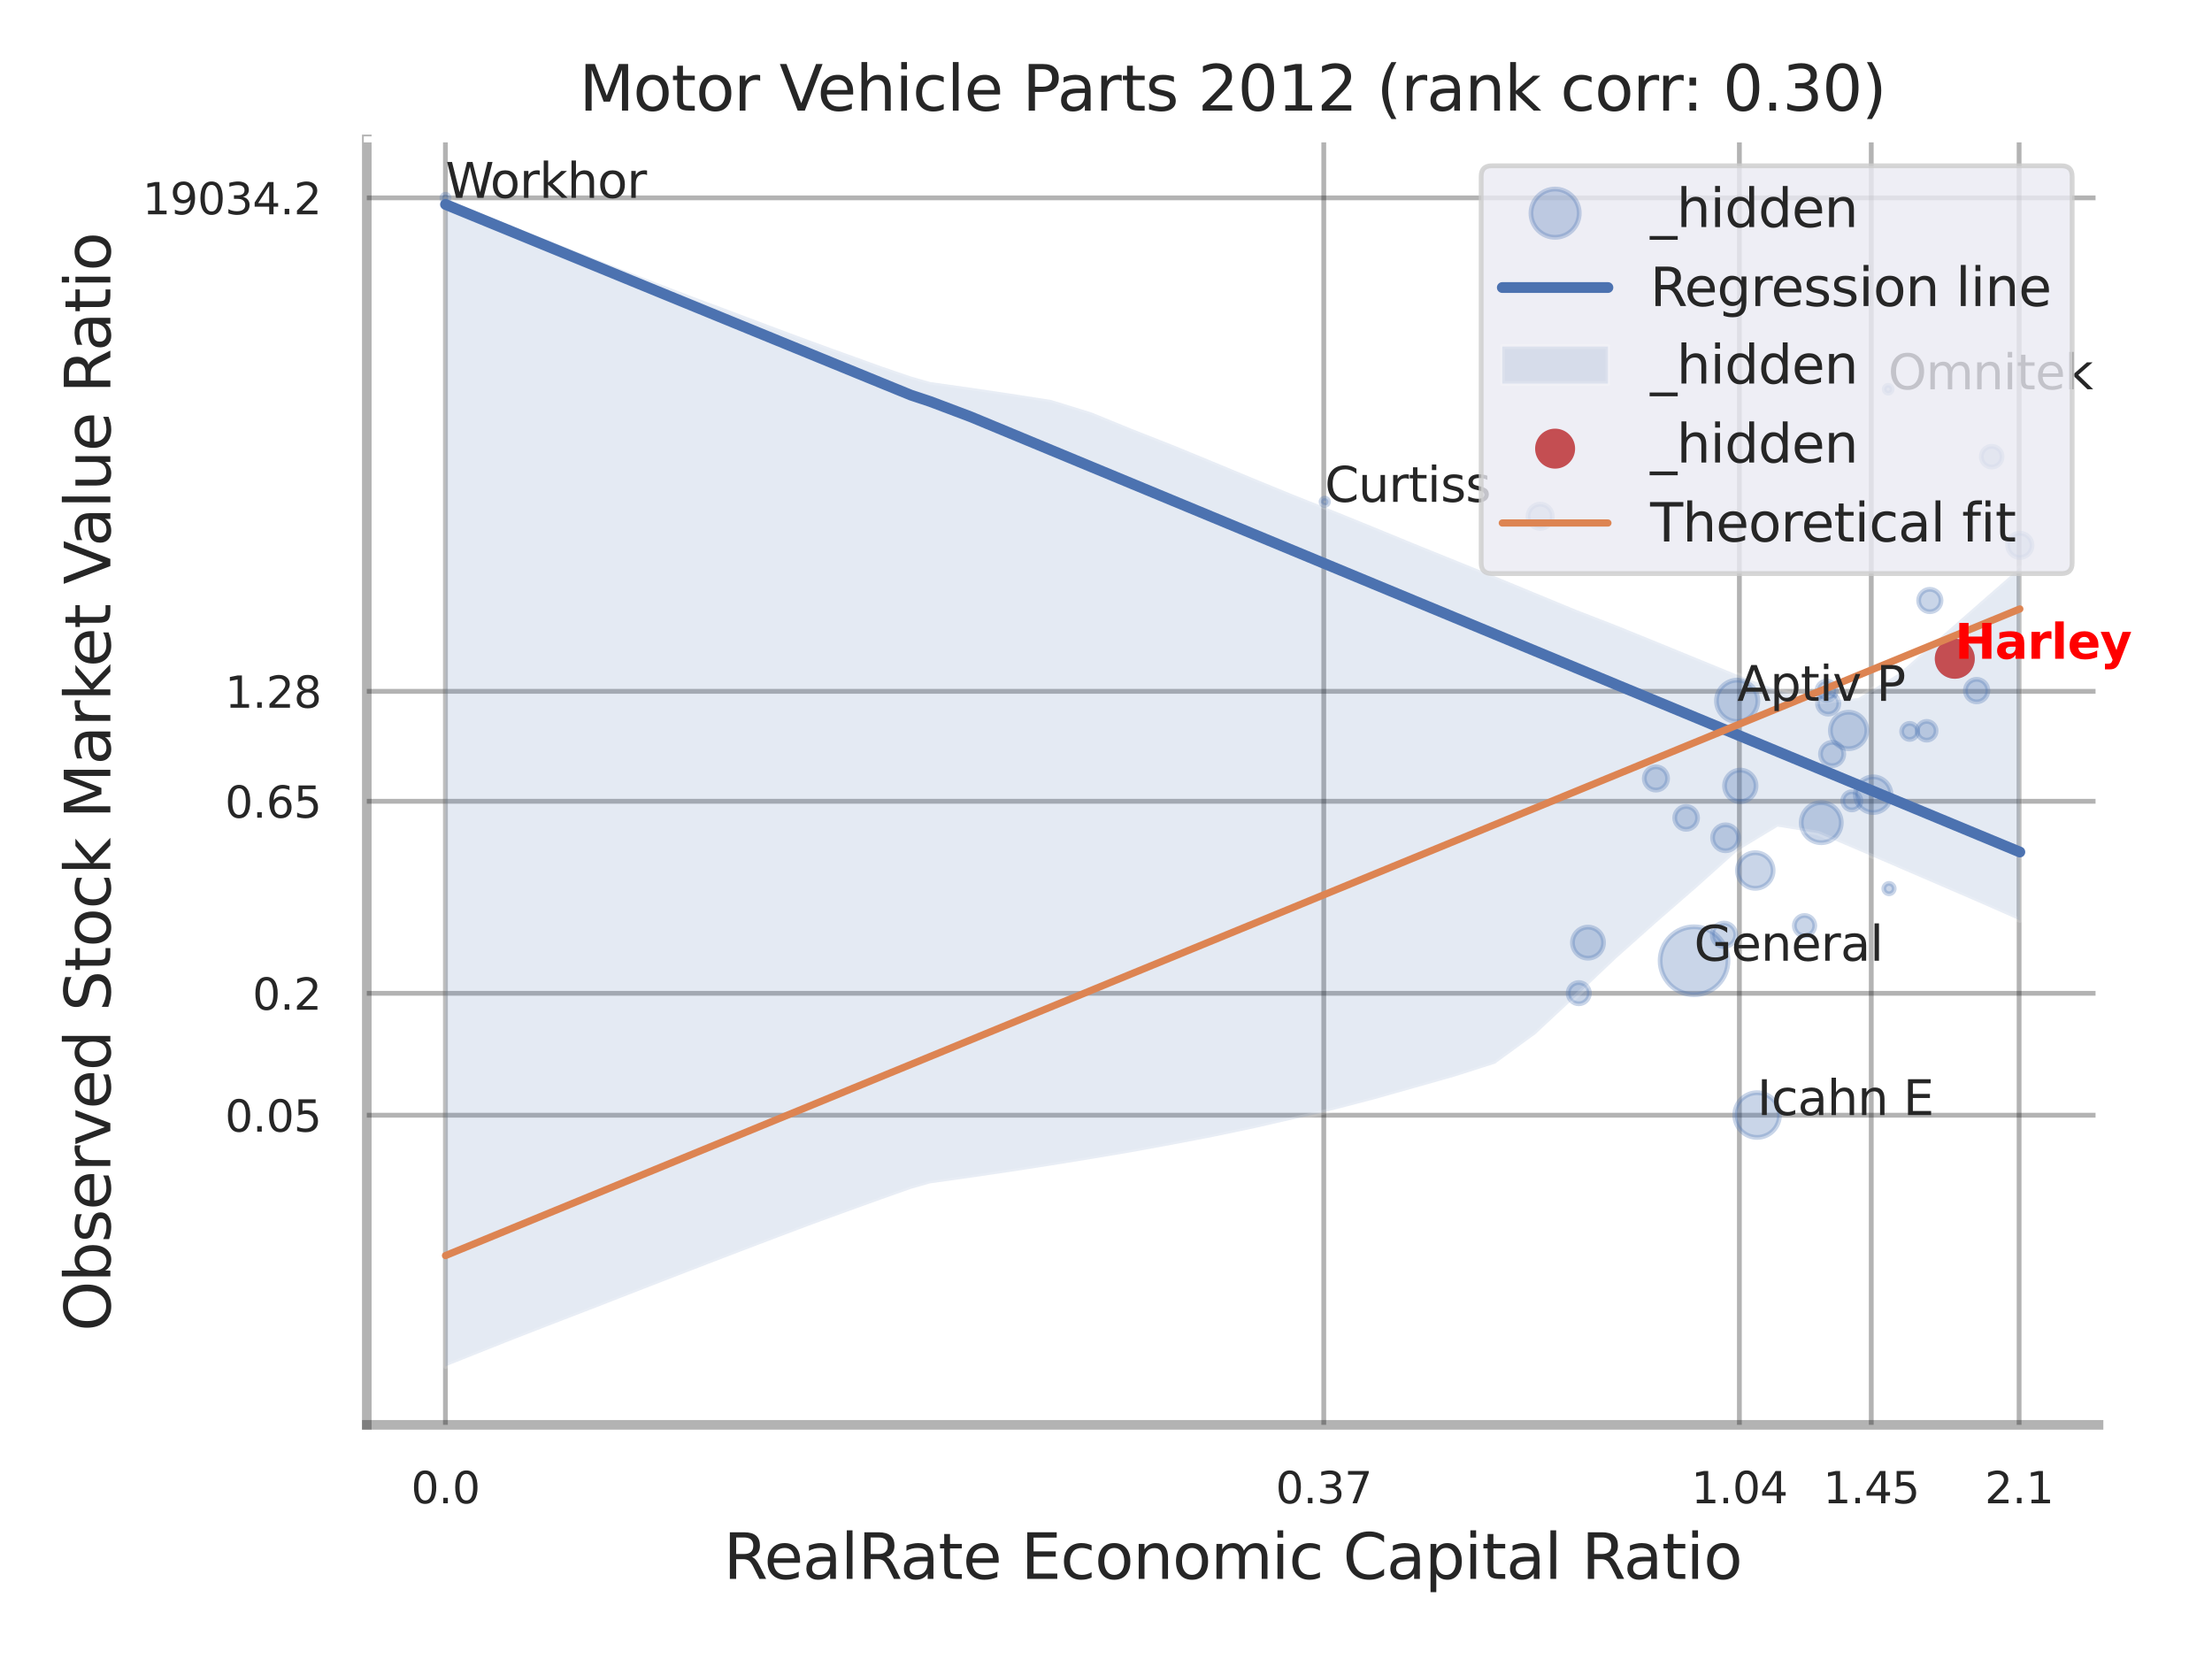 <?xml version="1.0" encoding="utf-8" standalone="no"?>
<!DOCTYPE svg PUBLIC "-//W3C//DTD SVG 1.1//EN"
  "http://www.w3.org/Graphics/SVG/1.1/DTD/svg11.dtd">
<svg xmlns:xlink="http://www.w3.org/1999/xlink" width="460.8pt" height="345.6pt" viewBox="0 0 460.8 345.6" xmlns="http://www.w3.org/2000/svg" version="1.1">
 <defs>
  <style type="text/css">*{stroke-linejoin: round; stroke-linecap: butt}</style>
 </defs>
 <g id="figure_1">
  <g id="patch_1">
   <path d="M 0 345.6 
L 460.8 345.6 
L 460.8 0 
L 0 0 
z
" style="fill: #ffffff"/>
  </g>
  <g id="axes_1">
   <g id="patch_2">
    <path d="M 76.41 296.82 
L 437.166 296.82 
L 437.166 29.04 
L 76.41 29.04 
z
" style="fill: #ffffff"/>
   </g>
   <g id="matplotlib.axis_1">
    <g id="xtick_1">
     <g id="line2d_1">
      <path d="M 92.79 296.82 
L 92.79 29.04 
" clip-path="url(#p74381a1c14)" style="fill: none; stroke: #000000; stroke-opacity: 0.3; stroke-linecap: round"/>
     </g>
     <g id="text_1">
      <!-- 0.0 -->
      <g style="fill: #262626" transform="translate(85.633 313.159) scale(0.09 -0.09)">
       <defs>
        <path id="DejaVuSans-30" d="M 2034 4250 
Q 1547 4250 1301 3770 
Q 1056 3291 1056 2328 
Q 1056 1369 1301 889 
Q 1547 409 2034 409 
Q 2525 409 2770 889 
Q 3016 1369 3016 2328 
Q 3016 3291 2770 3770 
Q 2525 4250 2034 4250 
z
M 2034 4750 
Q 2819 4750 3233 4129 
Q 3647 3509 3647 2328 
Q 3647 1150 3233 529 
Q 2819 -91 2034 -91 
Q 1250 -91 836 529 
Q 422 1150 422 2328 
Q 422 3509 836 4129 
Q 1250 4750 2034 4750 
z
" transform="scale(0.016)"/>
        <path id="DejaVuSans-2e" d="M 684 794 
L 1344 794 
L 1344 0 
L 684 0 
L 684 794 
z
" transform="scale(0.016)"/>
       </defs>
       <use xlink:href="#DejaVuSans-30"/>
       <use xlink:href="#DejaVuSans-2e" transform="translate(63.623 0)"/>
       <use xlink:href="#DejaVuSans-30" transform="translate(95.41 0)"/>
      </g>
     </g>
    </g>
    <g id="xtick_2">
     <g id="line2d_2">
      <path d="M 275.768 296.82 
L 275.768 29.04 
" clip-path="url(#p74381a1c14)" style="fill: none; stroke: #000000; stroke-opacity: 0.3; stroke-linecap: round"/>
     </g>
     <g id="text_2">
      <!-- 0.37 -->
      <g style="fill: #262626" transform="translate(265.748 313.159) scale(0.09 -0.09)">
       <defs>
        <path id="DejaVuSans-33" d="M 2597 2516 
Q 3050 2419 3304 2112 
Q 3559 1806 3559 1356 
Q 3559 666 3084 287 
Q 2609 -91 1734 -91 
Q 1441 -91 1130 -33 
Q 819 25 488 141 
L 488 750 
Q 750 597 1062 519 
Q 1375 441 1716 441 
Q 2309 441 2620 675 
Q 2931 909 2931 1356 
Q 2931 1769 2642 2001 
Q 2353 2234 1838 2234 
L 1294 2234 
L 1294 2753 
L 1863 2753 
Q 2328 2753 2575 2939 
Q 2822 3125 2822 3475 
Q 2822 3834 2567 4026 
Q 2313 4219 1838 4219 
Q 1578 4219 1281 4162 
Q 984 4106 628 3988 
L 628 4550 
Q 988 4650 1302 4700 
Q 1616 4750 1894 4750 
Q 2613 4750 3031 4423 
Q 3450 4097 3450 3541 
Q 3450 3153 3228 2886 
Q 3006 2619 2597 2516 
z
" transform="scale(0.016)"/>
        <path id="DejaVuSans-37" d="M 525 4666 
L 3525 4666 
L 3525 4397 
L 1831 0 
L 1172 0 
L 2766 4134 
L 525 4134 
L 525 4666 
z
" transform="scale(0.016)"/>
       </defs>
       <use xlink:href="#DejaVuSans-30"/>
       <use xlink:href="#DejaVuSans-2e" transform="translate(63.623 0)"/>
       <use xlink:href="#DejaVuSans-33" transform="translate(95.41 0)"/>
       <use xlink:href="#DejaVuSans-37" transform="translate(159.033 0)"/>
      </g>
     </g>
    </g>
    <g id="xtick_3">
     <g id="line2d_3">
      <path d="M 362.344 296.82 
L 362.344 29.04 
" clip-path="url(#p74381a1c14)" style="fill: none; stroke: #000000; stroke-opacity: 0.3; stroke-linecap: round"/>
     </g>
     <g id="text_3">
      <!-- 1.04 -->
      <g style="fill: #262626" transform="translate(352.324 313.159) scale(0.09 -0.09)">
       <defs>
        <path id="DejaVuSans-31" d="M 794 531 
L 1825 531 
L 1825 4091 
L 703 3866 
L 703 4441 
L 1819 4666 
L 2450 4666 
L 2450 531 
L 3481 531 
L 3481 0 
L 794 0 
L 794 531 
z
" transform="scale(0.016)"/>
        <path id="DejaVuSans-34" d="M 2419 4116 
L 825 1625 
L 2419 1625 
L 2419 4116 
z
M 2253 4666 
L 3047 4666 
L 3047 1625 
L 3713 1625 
L 3713 1100 
L 3047 1100 
L 3047 0 
L 2419 0 
L 2419 1100 
L 313 1100 
L 313 1709 
L 2253 4666 
z
" transform="scale(0.016)"/>
       </defs>
       <use xlink:href="#DejaVuSans-31"/>
       <use xlink:href="#DejaVuSans-2e" transform="translate(63.623 0)"/>
       <use xlink:href="#DejaVuSans-30" transform="translate(95.41 0)"/>
       <use xlink:href="#DejaVuSans-34" transform="translate(159.033 0)"/>
      </g>
     </g>
    </g>
    <g id="xtick_4">
     <g id="line2d_4">
      <path d="M 389.815 296.82 
L 389.815 29.04 
" clip-path="url(#p74381a1c14)" style="fill: none; stroke: #000000; stroke-opacity: 0.3; stroke-linecap: round"/>
     </g>
     <g id="text_4">
      <!-- 1.45 -->
      <g style="fill: #262626" transform="translate(379.795 313.159) scale(0.09 -0.09)">
       <defs>
        <path id="DejaVuSans-35" d="M 691 4666 
L 3169 4666 
L 3169 4134 
L 1269 4134 
L 1269 2991 
Q 1406 3038 1543 3061 
Q 1681 3084 1819 3084 
Q 2600 3084 3056 2656 
Q 3513 2228 3513 1497 
Q 3513 744 3044 326 
Q 2575 -91 1722 -91 
Q 1428 -91 1123 -41 
Q 819 9 494 109 
L 494 744 
Q 775 591 1075 516 
Q 1375 441 1709 441 
Q 2250 441 2565 725 
Q 2881 1009 2881 1497 
Q 2881 1984 2565 2268 
Q 2250 2553 1709 2553 
Q 1456 2553 1204 2497 
Q 953 2441 691 2322 
L 691 4666 
z
" transform="scale(0.016)"/>
       </defs>
       <use xlink:href="#DejaVuSans-31"/>
       <use xlink:href="#DejaVuSans-2e" transform="translate(63.623 0)"/>
       <use xlink:href="#DejaVuSans-34" transform="translate(95.41 0)"/>
       <use xlink:href="#DejaVuSans-35" transform="translate(159.033 0)"/>
      </g>
     </g>
    </g>
    <g id="xtick_5">
     <g id="line2d_5">
      <path d="M 420.616 296.82 
L 420.616 29.04 
" clip-path="url(#p74381a1c14)" style="fill: none; stroke: #000000; stroke-opacity: 0.3; stroke-linecap: round"/>
     </g>
     <g id="text_5">
      <!-- 2.1 -->
      <g style="fill: #262626" transform="translate(413.459 313.159) scale(0.09 -0.09)">
       <defs>
        <path id="DejaVuSans-32" d="M 1228 531 
L 3431 531 
L 3431 0 
L 469 0 
L 469 531 
Q 828 903 1448 1529 
Q 2069 2156 2228 2338 
Q 2531 2678 2651 2914 
Q 2772 3150 2772 3378 
Q 2772 3750 2511 3984 
Q 2250 4219 1831 4219 
Q 1534 4219 1204 4116 
Q 875 4013 500 3803 
L 500 4441 
Q 881 4594 1212 4672 
Q 1544 4750 1819 4750 
Q 2544 4750 2975 4387 
Q 3406 4025 3406 3419 
Q 3406 3131 3298 2873 
Q 3191 2616 2906 2266 
Q 2828 2175 2409 1742 
Q 1991 1309 1228 531 
z
" transform="scale(0.016)"/>
       </defs>
       <use xlink:href="#DejaVuSans-32"/>
       <use xlink:href="#DejaVuSans-2e" transform="translate(63.623 0)"/>
       <use xlink:href="#DejaVuSans-31" transform="translate(95.41 0)"/>
      </g>
     </g>
    </g>
    <g id="xtick_6"/>
    <g id="xtick_7"/>
    <g id="text_6">
     <!-- RealRate Economic Capital Ratio -->
     <g style="fill: #262626" transform="translate(150.734 328.908) scale(0.13 -0.13)">
      <defs>
       <path id="DejaVuSans-52" d="M 2841 2188 
Q 3044 2119 3236 1894 
Q 3428 1669 3622 1275 
L 4263 0 
L 3584 0 
L 2988 1197 
Q 2756 1666 2539 1819 
Q 2322 1972 1947 1972 
L 1259 1972 
L 1259 0 
L 628 0 
L 628 4666 
L 2053 4666 
Q 2853 4666 3247 4331 
Q 3641 3997 3641 3322 
Q 3641 2881 3436 2590 
Q 3231 2300 2841 2188 
z
M 1259 4147 
L 1259 2491 
L 2053 2491 
Q 2509 2491 2742 2702 
Q 2975 2913 2975 3322 
Q 2975 3731 2742 3939 
Q 2509 4147 2053 4147 
L 1259 4147 
z
" transform="scale(0.016)"/>
       <path id="DejaVuSans-65" d="M 3597 1894 
L 3597 1613 
L 953 1613 
Q 991 1019 1311 708 
Q 1631 397 2203 397 
Q 2534 397 2845 478 
Q 3156 559 3463 722 
L 3463 178 
Q 3153 47 2828 -22 
Q 2503 -91 2169 -91 
Q 1331 -91 842 396 
Q 353 884 353 1716 
Q 353 2575 817 3079 
Q 1281 3584 2069 3584 
Q 2775 3584 3186 3129 
Q 3597 2675 3597 1894 
z
M 3022 2063 
Q 3016 2534 2758 2815 
Q 2500 3097 2075 3097 
Q 1594 3097 1305 2825 
Q 1016 2553 972 2059 
L 3022 2063 
z
" transform="scale(0.016)"/>
       <path id="DejaVuSans-61" d="M 2194 1759 
Q 1497 1759 1228 1600 
Q 959 1441 959 1056 
Q 959 750 1161 570 
Q 1363 391 1709 391 
Q 2188 391 2477 730 
Q 2766 1069 2766 1631 
L 2766 1759 
L 2194 1759 
z
M 3341 1997 
L 3341 0 
L 2766 0 
L 2766 531 
Q 2569 213 2275 61 
Q 1981 -91 1556 -91 
Q 1019 -91 701 211 
Q 384 513 384 1019 
Q 384 1609 779 1909 
Q 1175 2209 1959 2209 
L 2766 2209 
L 2766 2266 
Q 2766 2663 2505 2880 
Q 2244 3097 1772 3097 
Q 1472 3097 1187 3025 
Q 903 2953 641 2809 
L 641 3341 
Q 956 3463 1253 3523 
Q 1550 3584 1831 3584 
Q 2591 3584 2966 3190 
Q 3341 2797 3341 1997 
z
" transform="scale(0.016)"/>
       <path id="DejaVuSans-6c" d="M 603 4863 
L 1178 4863 
L 1178 0 
L 603 0 
L 603 4863 
z
" transform="scale(0.016)"/>
       <path id="DejaVuSans-74" d="M 1172 4494 
L 1172 3500 
L 2356 3500 
L 2356 3053 
L 1172 3053 
L 1172 1153 
Q 1172 725 1289 603 
Q 1406 481 1766 481 
L 2356 481 
L 2356 0 
L 1766 0 
Q 1100 0 847 248 
Q 594 497 594 1153 
L 594 3053 
L 172 3053 
L 172 3500 
L 594 3500 
L 594 4494 
L 1172 4494 
z
" transform="scale(0.016)"/>
       <path id="DejaVuSans-20" transform="scale(0.016)"/>
       <path id="DejaVuSans-45" d="M 628 4666 
L 3578 4666 
L 3578 4134 
L 1259 4134 
L 1259 2753 
L 3481 2753 
L 3481 2222 
L 1259 2222 
L 1259 531 
L 3634 531 
L 3634 0 
L 628 0 
L 628 4666 
z
" transform="scale(0.016)"/>
       <path id="DejaVuSans-63" d="M 3122 3366 
L 3122 2828 
Q 2878 2963 2633 3030 
Q 2388 3097 2138 3097 
Q 1578 3097 1268 2742 
Q 959 2388 959 1747 
Q 959 1106 1268 751 
Q 1578 397 2138 397 
Q 2388 397 2633 464 
Q 2878 531 3122 666 
L 3122 134 
Q 2881 22 2623 -34 
Q 2366 -91 2075 -91 
Q 1284 -91 818 406 
Q 353 903 353 1747 
Q 353 2603 823 3093 
Q 1294 3584 2113 3584 
Q 2378 3584 2631 3529 
Q 2884 3475 3122 3366 
z
" transform="scale(0.016)"/>
       <path id="DejaVuSans-6f" d="M 1959 3097 
Q 1497 3097 1228 2736 
Q 959 2375 959 1747 
Q 959 1119 1226 758 
Q 1494 397 1959 397 
Q 2419 397 2687 759 
Q 2956 1122 2956 1747 
Q 2956 2369 2687 2733 
Q 2419 3097 1959 3097 
z
M 1959 3584 
Q 2709 3584 3137 3096 
Q 3566 2609 3566 1747 
Q 3566 888 3137 398 
Q 2709 -91 1959 -91 
Q 1206 -91 779 398 
Q 353 888 353 1747 
Q 353 2609 779 3096 
Q 1206 3584 1959 3584 
z
" transform="scale(0.016)"/>
       <path id="DejaVuSans-6e" d="M 3513 2113 
L 3513 0 
L 2938 0 
L 2938 2094 
Q 2938 2591 2744 2837 
Q 2550 3084 2163 3084 
Q 1697 3084 1428 2787 
Q 1159 2491 1159 1978 
L 1159 0 
L 581 0 
L 581 3500 
L 1159 3500 
L 1159 2956 
Q 1366 3272 1645 3428 
Q 1925 3584 2291 3584 
Q 2894 3584 3203 3211 
Q 3513 2838 3513 2113 
z
" transform="scale(0.016)"/>
       <path id="DejaVuSans-6d" d="M 3328 2828 
Q 3544 3216 3844 3400 
Q 4144 3584 4550 3584 
Q 5097 3584 5394 3201 
Q 5691 2819 5691 2113 
L 5691 0 
L 5113 0 
L 5113 2094 
Q 5113 2597 4934 2840 
Q 4756 3084 4391 3084 
Q 3944 3084 3684 2787 
Q 3425 2491 3425 1978 
L 3425 0 
L 2847 0 
L 2847 2094 
Q 2847 2600 2669 2842 
Q 2491 3084 2119 3084 
Q 1678 3084 1418 2786 
Q 1159 2488 1159 1978 
L 1159 0 
L 581 0 
L 581 3500 
L 1159 3500 
L 1159 2956 
Q 1356 3278 1631 3431 
Q 1906 3584 2284 3584 
Q 2666 3584 2933 3390 
Q 3200 3197 3328 2828 
z
" transform="scale(0.016)"/>
       <path id="DejaVuSans-69" d="M 603 3500 
L 1178 3500 
L 1178 0 
L 603 0 
L 603 3500 
z
M 603 4863 
L 1178 4863 
L 1178 4134 
L 603 4134 
L 603 4863 
z
" transform="scale(0.016)"/>
       <path id="DejaVuSans-43" d="M 4122 4306 
L 4122 3641 
Q 3803 3938 3442 4084 
Q 3081 4231 2675 4231 
Q 1875 4231 1450 3742 
Q 1025 3253 1025 2328 
Q 1025 1406 1450 917 
Q 1875 428 2675 428 
Q 3081 428 3442 575 
Q 3803 722 4122 1019 
L 4122 359 
Q 3791 134 3420 21 
Q 3050 -91 2638 -91 
Q 1578 -91 968 557 
Q 359 1206 359 2328 
Q 359 3453 968 4101 
Q 1578 4750 2638 4750 
Q 3056 4750 3426 4639 
Q 3797 4528 4122 4306 
z
" transform="scale(0.016)"/>
       <path id="DejaVuSans-70" d="M 1159 525 
L 1159 -1331 
L 581 -1331 
L 581 3500 
L 1159 3500 
L 1159 2969 
Q 1341 3281 1617 3432 
Q 1894 3584 2278 3584 
Q 2916 3584 3314 3078 
Q 3713 2572 3713 1747 
Q 3713 922 3314 415 
Q 2916 -91 2278 -91 
Q 1894 -91 1617 61 
Q 1341 213 1159 525 
z
M 3116 1747 
Q 3116 2381 2855 2742 
Q 2594 3103 2138 3103 
Q 1681 3103 1420 2742 
Q 1159 2381 1159 1747 
Q 1159 1113 1420 752 
Q 1681 391 2138 391 
Q 2594 391 2855 752 
Q 3116 1113 3116 1747 
z
" transform="scale(0.016)"/>
      </defs>
      <use xlink:href="#DejaVuSans-52"/>
      <use xlink:href="#DejaVuSans-65" transform="translate(64.982 0)"/>
      <use xlink:href="#DejaVuSans-61" transform="translate(126.506 0)"/>
      <use xlink:href="#DejaVuSans-6c" transform="translate(187.785 0)"/>
      <use xlink:href="#DejaVuSans-52" transform="translate(215.568 0)"/>
      <use xlink:href="#DejaVuSans-61" transform="translate(282.801 0)"/>
      <use xlink:href="#DejaVuSans-74" transform="translate(344.08 0)"/>
      <use xlink:href="#DejaVuSans-65" transform="translate(383.289 0)"/>
      <use xlink:href="#DejaVuSans-20" transform="translate(444.812 0)"/>
      <use xlink:href="#DejaVuSans-45" transform="translate(476.6 0)"/>
      <use xlink:href="#DejaVuSans-63" transform="translate(539.783 0)"/>
      <use xlink:href="#DejaVuSans-6f" transform="translate(594.764 0)"/>
      <use xlink:href="#DejaVuSans-6e" transform="translate(655.945 0)"/>
      <use xlink:href="#DejaVuSans-6f" transform="translate(719.324 0)"/>
      <use xlink:href="#DejaVuSans-6d" transform="translate(780.506 0)"/>
      <use xlink:href="#DejaVuSans-69" transform="translate(877.918 0)"/>
      <use xlink:href="#DejaVuSans-63" transform="translate(905.701 0)"/>
      <use xlink:href="#DejaVuSans-20" transform="translate(960.682 0)"/>
      <use xlink:href="#DejaVuSans-43" transform="translate(992.469 0)"/>
      <use xlink:href="#DejaVuSans-61" transform="translate(1062.293 0)"/>
      <use xlink:href="#DejaVuSans-70" transform="translate(1123.572 0)"/>
      <use xlink:href="#DejaVuSans-69" transform="translate(1187.049 0)"/>
      <use xlink:href="#DejaVuSans-74" transform="translate(1214.832 0)"/>
      <use xlink:href="#DejaVuSans-61" transform="translate(1254.041 0)"/>
      <use xlink:href="#DejaVuSans-6c" transform="translate(1315.32 0)"/>
      <use xlink:href="#DejaVuSans-20" transform="translate(1343.104 0)"/>
      <use xlink:href="#DejaVuSans-52" transform="translate(1374.891 0)"/>
      <use xlink:href="#DejaVuSans-61" transform="translate(1442.123 0)"/>
      <use xlink:href="#DejaVuSans-74" transform="translate(1503.402 0)"/>
      <use xlink:href="#DejaVuSans-69" transform="translate(1542.611 0)"/>
      <use xlink:href="#DejaVuSans-6f" transform="translate(1570.395 0)"/>
     </g>
    </g>
   </g>
   <g id="matplotlib.axis_2">
    <g id="ytick_1">
     <g id="line2d_6">
      <path d="M 76.41 232.316 
L 437.166 232.316 
" clip-path="url(#p74381a1c14)" style="fill: none; stroke: #000000; stroke-opacity: 0.3; stroke-linecap: round"/>
     </g>
     <g id="text_7">
      <!-- 0.05 -->
      <g style="fill: #262626" transform="translate(46.871 235.736) scale(0.09 -0.09)">
       <use xlink:href="#DejaVuSans-30"/>
       <use xlink:href="#DejaVuSans-2e" transform="translate(63.623 0)"/>
       <use xlink:href="#DejaVuSans-30" transform="translate(95.41 0)"/>
       <use xlink:href="#DejaVuSans-35" transform="translate(159.033 0)"/>
      </g>
     </g>
    </g>
    <g id="ytick_2">
     <g id="line2d_7">
      <path d="M 76.41 206.926 
L 437.166 206.926 
" clip-path="url(#p74381a1c14)" style="fill: none; stroke: #000000; stroke-opacity: 0.3; stroke-linecap: round"/>
     </g>
     <g id="text_8">
      <!-- 0.2 -->
      <g style="fill: #262626" transform="translate(52.597 210.345) scale(0.09 -0.09)">
       <use xlink:href="#DejaVuSans-30"/>
       <use xlink:href="#DejaVuSans-2e" transform="translate(63.623 0)"/>
       <use xlink:href="#DejaVuSans-32" transform="translate(95.41 0)"/>
      </g>
     </g>
    </g>
    <g id="ytick_3">
     <g id="line2d_8">
      <path d="M 76.41 166.922 
L 437.166 166.922 
" clip-path="url(#p74381a1c14)" style="fill: none; stroke: #000000; stroke-opacity: 0.3; stroke-linecap: round"/>
     </g>
     <g id="text_9">
      <!-- 0.65 -->
      <g style="fill: #262626" transform="translate(46.871 170.341) scale(0.09 -0.09)">
       <defs>
        <path id="DejaVuSans-36" d="M 2113 2584 
Q 1688 2584 1439 2293 
Q 1191 2003 1191 1497 
Q 1191 994 1439 701 
Q 1688 409 2113 409 
Q 2538 409 2786 701 
Q 3034 994 3034 1497 
Q 3034 2003 2786 2293 
Q 2538 2584 2113 2584 
z
M 3366 4563 
L 3366 3988 
Q 3128 4100 2886 4159 
Q 2644 4219 2406 4219 
Q 1781 4219 1451 3797 
Q 1122 3375 1075 2522 
Q 1259 2794 1537 2939 
Q 1816 3084 2150 3084 
Q 2853 3084 3261 2657 
Q 3669 2231 3669 1497 
Q 3669 778 3244 343 
Q 2819 -91 2113 -91 
Q 1303 -91 875 529 
Q 447 1150 447 2328 
Q 447 3434 972 4092 
Q 1497 4750 2381 4750 
Q 2619 4750 2861 4703 
Q 3103 4656 3366 4563 
z
" transform="scale(0.016)"/>
       </defs>
       <use xlink:href="#DejaVuSans-30"/>
       <use xlink:href="#DejaVuSans-2e" transform="translate(63.623 0)"/>
       <use xlink:href="#DejaVuSans-36" transform="translate(95.41 0)"/>
       <use xlink:href="#DejaVuSans-35" transform="translate(159.033 0)"/>
      </g>
     </g>
    </g>
    <g id="ytick_4">
     <g id="line2d_9">
      <path d="M 76.41 144.014 
L 437.166 144.014 
" clip-path="url(#p74381a1c14)" style="fill: none; stroke: #000000; stroke-opacity: 0.3; stroke-linecap: round"/>
     </g>
     <g id="text_10">
      <!-- 1.28 -->
      <g style="fill: #262626" transform="translate(46.871 147.433) scale(0.09 -0.09)">
       <defs>
        <path id="DejaVuSans-38" d="M 2034 2216 
Q 1584 2216 1326 1975 
Q 1069 1734 1069 1313 
Q 1069 891 1326 650 
Q 1584 409 2034 409 
Q 2484 409 2743 651 
Q 3003 894 3003 1313 
Q 3003 1734 2745 1975 
Q 2488 2216 2034 2216 
z
M 1403 2484 
Q 997 2584 770 2862 
Q 544 3141 544 3541 
Q 544 4100 942 4425 
Q 1341 4750 2034 4750 
Q 2731 4750 3128 4425 
Q 3525 4100 3525 3541 
Q 3525 3141 3298 2862 
Q 3072 2584 2669 2484 
Q 3125 2378 3379 2068 
Q 3634 1759 3634 1313 
Q 3634 634 3220 271 
Q 2806 -91 2034 -91 
Q 1263 -91 848 271 
Q 434 634 434 1313 
Q 434 1759 690 2068 
Q 947 2378 1403 2484 
z
M 1172 3481 
Q 1172 3119 1398 2916 
Q 1625 2713 2034 2713 
Q 2441 2713 2670 2916 
Q 2900 3119 2900 3481 
Q 2900 3844 2670 4047 
Q 2441 4250 2034 4250 
Q 1625 4250 1398 4047 
Q 1172 3844 1172 3481 
z
" transform="scale(0.016)"/>
       </defs>
       <use xlink:href="#DejaVuSans-31"/>
       <use xlink:href="#DejaVuSans-2e" transform="translate(63.623 0)"/>
       <use xlink:href="#DejaVuSans-32" transform="translate(95.41 0)"/>
       <use xlink:href="#DejaVuSans-38" transform="translate(159.033 0)"/>
      </g>
     </g>
    </g>
    <g id="ytick_5">
     <g id="line2d_10">
      <path d="M 76.41 41.223 
L 437.166 41.223 
" clip-path="url(#p74381a1c14)" style="fill: none; stroke: #000000; stroke-opacity: 0.3; stroke-linecap: round"/>
     </g>
     <g id="text_11">
      <!-- 19034.2 -->
      <g style="fill: #262626" transform="translate(29.692 44.642) scale(0.09 -0.09)">
       <defs>
        <path id="DejaVuSans-39" d="M 703 97 
L 703 672 
Q 941 559 1184 500 
Q 1428 441 1663 441 
Q 2288 441 2617 861 
Q 2947 1281 2994 2138 
Q 2813 1869 2534 1725 
Q 2256 1581 1919 1581 
Q 1219 1581 811 2004 
Q 403 2428 403 3163 
Q 403 3881 828 4315 
Q 1253 4750 1959 4750 
Q 2769 4750 3195 4129 
Q 3622 3509 3622 2328 
Q 3622 1225 3098 567 
Q 2575 -91 1691 -91 
Q 1453 -91 1209 -44 
Q 966 3 703 97 
z
M 1959 2075 
Q 2384 2075 2632 2365 
Q 2881 2656 2881 3163 
Q 2881 3666 2632 3958 
Q 2384 4250 1959 4250 
Q 1534 4250 1286 3958 
Q 1038 3666 1038 3163 
Q 1038 2656 1286 2365 
Q 1534 2075 1959 2075 
z
" transform="scale(0.016)"/>
       </defs>
       <use xlink:href="#DejaVuSans-31"/>
       <use xlink:href="#DejaVuSans-39" transform="translate(63.623 0)"/>
       <use xlink:href="#DejaVuSans-30" transform="translate(127.246 0)"/>
       <use xlink:href="#DejaVuSans-33" transform="translate(190.869 0)"/>
       <use xlink:href="#DejaVuSans-34" transform="translate(254.492 0)"/>
       <use xlink:href="#DejaVuSans-2e" transform="translate(318.115 0)"/>
       <use xlink:href="#DejaVuSans-32" transform="translate(349.902 0)"/>
      </g>
     </g>
    </g>
    <g id="ytick_6"/>
    <g id="ytick_7"/>
    <g id="ytick_8"/>
    <g id="ytick_9"/>
    <g id="ytick_10"/>
    <g id="text_12">
     <!-- Observed Stock Market Value Ratio -->
     <g style="fill: #262626" transform="translate(22.989 277.332) rotate(-90) scale(0.13 -0.13)">
      <defs>
       <path id="DejaVuSans-4f" d="M 2522 4238 
Q 1834 4238 1429 3725 
Q 1025 3213 1025 2328 
Q 1025 1447 1429 934 
Q 1834 422 2522 422 
Q 3209 422 3611 934 
Q 4013 1447 4013 2328 
Q 4013 3213 3611 3725 
Q 3209 4238 2522 4238 
z
M 2522 4750 
Q 3503 4750 4090 4092 
Q 4678 3434 4678 2328 
Q 4678 1225 4090 567 
Q 3503 -91 2522 -91 
Q 1538 -91 948 565 
Q 359 1222 359 2328 
Q 359 3434 948 4092 
Q 1538 4750 2522 4750 
z
" transform="scale(0.016)"/>
       <path id="DejaVuSans-62" d="M 3116 1747 
Q 3116 2381 2855 2742 
Q 2594 3103 2138 3103 
Q 1681 3103 1420 2742 
Q 1159 2381 1159 1747 
Q 1159 1113 1420 752 
Q 1681 391 2138 391 
Q 2594 391 2855 752 
Q 3116 1113 3116 1747 
z
M 1159 2969 
Q 1341 3281 1617 3432 
Q 1894 3584 2278 3584 
Q 2916 3584 3314 3078 
Q 3713 2572 3713 1747 
Q 3713 922 3314 415 
Q 2916 -91 2278 -91 
Q 1894 -91 1617 61 
Q 1341 213 1159 525 
L 1159 0 
L 581 0 
L 581 4863 
L 1159 4863 
L 1159 2969 
z
" transform="scale(0.016)"/>
       <path id="DejaVuSans-73" d="M 2834 3397 
L 2834 2853 
Q 2591 2978 2328 3040 
Q 2066 3103 1784 3103 
Q 1356 3103 1142 2972 
Q 928 2841 928 2578 
Q 928 2378 1081 2264 
Q 1234 2150 1697 2047 
L 1894 2003 
Q 2506 1872 2764 1633 
Q 3022 1394 3022 966 
Q 3022 478 2636 193 
Q 2250 -91 1575 -91 
Q 1294 -91 989 -36 
Q 684 19 347 128 
L 347 722 
Q 666 556 975 473 
Q 1284 391 1588 391 
Q 1994 391 2212 530 
Q 2431 669 2431 922 
Q 2431 1156 2273 1281 
Q 2116 1406 1581 1522 
L 1381 1569 
Q 847 1681 609 1914 
Q 372 2147 372 2553 
Q 372 3047 722 3315 
Q 1072 3584 1716 3584 
Q 2034 3584 2315 3537 
Q 2597 3491 2834 3397 
z
" transform="scale(0.016)"/>
       <path id="DejaVuSans-72" d="M 2631 2963 
Q 2534 3019 2420 3045 
Q 2306 3072 2169 3072 
Q 1681 3072 1420 2755 
Q 1159 2438 1159 1844 
L 1159 0 
L 581 0 
L 581 3500 
L 1159 3500 
L 1159 2956 
Q 1341 3275 1631 3429 
Q 1922 3584 2338 3584 
Q 2397 3584 2469 3576 
Q 2541 3569 2628 3553 
L 2631 2963 
z
" transform="scale(0.016)"/>
       <path id="DejaVuSans-76" d="M 191 3500 
L 800 3500 
L 1894 563 
L 2988 3500 
L 3597 3500 
L 2284 0 
L 1503 0 
L 191 3500 
z
" transform="scale(0.016)"/>
       <path id="DejaVuSans-64" d="M 2906 2969 
L 2906 4863 
L 3481 4863 
L 3481 0 
L 2906 0 
L 2906 525 
Q 2725 213 2448 61 
Q 2172 -91 1784 -91 
Q 1150 -91 751 415 
Q 353 922 353 1747 
Q 353 2572 751 3078 
Q 1150 3584 1784 3584 
Q 2172 3584 2448 3432 
Q 2725 3281 2906 2969 
z
M 947 1747 
Q 947 1113 1208 752 
Q 1469 391 1925 391 
Q 2381 391 2643 752 
Q 2906 1113 2906 1747 
Q 2906 2381 2643 2742 
Q 2381 3103 1925 3103 
Q 1469 3103 1208 2742 
Q 947 2381 947 1747 
z
" transform="scale(0.016)"/>
       <path id="DejaVuSans-53" d="M 3425 4513 
L 3425 3897 
Q 3066 4069 2747 4153 
Q 2428 4238 2131 4238 
Q 1616 4238 1336 4038 
Q 1056 3838 1056 3469 
Q 1056 3159 1242 3001 
Q 1428 2844 1947 2747 
L 2328 2669 
Q 3034 2534 3370 2195 
Q 3706 1856 3706 1288 
Q 3706 609 3251 259 
Q 2797 -91 1919 -91 
Q 1588 -91 1214 -16 
Q 841 59 441 206 
L 441 856 
Q 825 641 1194 531 
Q 1563 422 1919 422 
Q 2459 422 2753 634 
Q 3047 847 3047 1241 
Q 3047 1584 2836 1778 
Q 2625 1972 2144 2069 
L 1759 2144 
Q 1053 2284 737 2584 
Q 422 2884 422 3419 
Q 422 4038 858 4394 
Q 1294 4750 2059 4750 
Q 2388 4750 2728 4690 
Q 3069 4631 3425 4513 
z
" transform="scale(0.016)"/>
       <path id="DejaVuSans-6b" d="M 581 4863 
L 1159 4863 
L 1159 1991 
L 2875 3500 
L 3609 3500 
L 1753 1863 
L 3688 0 
L 2938 0 
L 1159 1709 
L 1159 0 
L 581 0 
L 581 4863 
z
" transform="scale(0.016)"/>
       <path id="DejaVuSans-4d" d="M 628 4666 
L 1569 4666 
L 2759 1491 
L 3956 4666 
L 4897 4666 
L 4897 0 
L 4281 0 
L 4281 4097 
L 3078 897 
L 2444 897 
L 1241 4097 
L 1241 0 
L 628 0 
L 628 4666 
z
" transform="scale(0.016)"/>
       <path id="DejaVuSans-56" d="M 1831 0 
L 50 4666 
L 709 4666 
L 2188 738 
L 3669 4666 
L 4325 4666 
L 2547 0 
L 1831 0 
z
" transform="scale(0.016)"/>
       <path id="DejaVuSans-75" d="M 544 1381 
L 544 3500 
L 1119 3500 
L 1119 1403 
Q 1119 906 1312 657 
Q 1506 409 1894 409 
Q 2359 409 2629 706 
Q 2900 1003 2900 1516 
L 2900 3500 
L 3475 3500 
L 3475 0 
L 2900 0 
L 2900 538 
Q 2691 219 2414 64 
Q 2138 -91 1772 -91 
Q 1169 -91 856 284 
Q 544 659 544 1381 
z
M 1991 3584 
L 1991 3584 
z
" transform="scale(0.016)"/>
      </defs>
      <use xlink:href="#DejaVuSans-4f"/>
      <use xlink:href="#DejaVuSans-62" transform="translate(78.711 0)"/>
      <use xlink:href="#DejaVuSans-73" transform="translate(142.188 0)"/>
      <use xlink:href="#DejaVuSans-65" transform="translate(194.287 0)"/>
      <use xlink:href="#DejaVuSans-72" transform="translate(255.811 0)"/>
      <use xlink:href="#DejaVuSans-76" transform="translate(296.924 0)"/>
      <use xlink:href="#DejaVuSans-65" transform="translate(356.104 0)"/>
      <use xlink:href="#DejaVuSans-64" transform="translate(417.627 0)"/>
      <use xlink:href="#DejaVuSans-20" transform="translate(481.104 0)"/>
      <use xlink:href="#DejaVuSans-53" transform="translate(512.891 0)"/>
      <use xlink:href="#DejaVuSans-74" transform="translate(576.367 0)"/>
      <use xlink:href="#DejaVuSans-6f" transform="translate(615.576 0)"/>
      <use xlink:href="#DejaVuSans-63" transform="translate(676.758 0)"/>
      <use xlink:href="#DejaVuSans-6b" transform="translate(731.738 0)"/>
      <use xlink:href="#DejaVuSans-20" transform="translate(789.648 0)"/>
      <use xlink:href="#DejaVuSans-4d" transform="translate(821.436 0)"/>
      <use xlink:href="#DejaVuSans-61" transform="translate(907.715 0)"/>
      <use xlink:href="#DejaVuSans-72" transform="translate(968.994 0)"/>
      <use xlink:href="#DejaVuSans-6b" transform="translate(1010.107 0)"/>
      <use xlink:href="#DejaVuSans-65" transform="translate(1064.393 0)"/>
      <use xlink:href="#DejaVuSans-74" transform="translate(1125.916 0)"/>
      <use xlink:href="#DejaVuSans-20" transform="translate(1165.125 0)"/>
      <use xlink:href="#DejaVuSans-56" transform="translate(1196.912 0)"/>
      <use xlink:href="#DejaVuSans-61" transform="translate(1257.57 0)"/>
      <use xlink:href="#DejaVuSans-6c" transform="translate(1318.85 0)"/>
      <use xlink:href="#DejaVuSans-75" transform="translate(1346.633 0)"/>
      <use xlink:href="#DejaVuSans-65" transform="translate(1410.012 0)"/>
      <use xlink:href="#DejaVuSans-20" transform="translate(1471.535 0)"/>
      <use xlink:href="#DejaVuSans-52" transform="translate(1503.322 0)"/>
      <use xlink:href="#DejaVuSans-61" transform="translate(1570.555 0)"/>
      <use xlink:href="#DejaVuSans-74" transform="translate(1631.834 0)"/>
      <use xlink:href="#DejaVuSans-69" transform="translate(1671.043 0)"/>
      <use xlink:href="#DejaVuSans-6f" transform="translate(1698.826 0)"/>
     </g>
    </g>
   </g>
   <g id="PathCollection_1">
    <path d="M 365.661 185.053 
C 366.646 185.053 367.591 184.662 368.287 183.965 
C 368.984 183.269 369.375 182.324 369.375 181.339 
C 369.375 180.354 368.984 179.409 368.287 178.712 
C 367.591 178.016 366.646 177.624 365.661 177.624 
C 364.676 177.624 363.731 178.016 363.035 178.712 
C 362.338 179.409 361.947 180.354 361.947 181.339 
C 361.947 182.324 362.338 183.269 363.035 183.965 
C 363.731 184.662 364.676 185.053 365.661 185.053 
z
" clip-path="url(#p74381a1c14)" style="fill: #4c72b0; fill-opacity: 0.3; stroke: #4c72b0; stroke-opacity: 0.3"/>
    <path d="M 359.463 177.231 
C 360.18 177.231 360.868 176.946 361.375 176.438 
C 361.882 175.931 362.167 175.243 362.167 174.526 
C 362.167 173.808 361.882 173.12 361.375 172.613 
C 360.868 172.106 360.18 171.821 359.463 171.821 
C 358.745 171.821 358.057 172.106 357.55 172.613 
C 357.043 173.12 356.758 173.808 356.758 174.526 
C 356.758 175.243 357.043 175.931 357.55 176.438 
C 358.057 176.946 358.745 177.231 359.463 177.231 
z
" clip-path="url(#p74381a1c14)" style="fill: #4c72b0; fill-opacity: 0.3; stroke: #4c72b0; stroke-opacity: 0.3"/>
    <path d="M 380.528 145.906 
C 381.063 145.906 381.576 145.693 381.955 145.315 
C 382.333 144.936 382.546 144.423 382.546 143.888 
C 382.546 143.353 382.333 142.84 381.955 142.461 
C 381.576 142.083 381.063 141.87 380.528 141.87 
C 379.993 141.87 379.48 142.083 379.101 142.461 
C 378.723 142.84 378.51 143.353 378.51 143.888 
C 378.51 144.423 378.723 144.936 379.101 145.315 
C 379.48 145.693 379.993 145.906 380.528 145.906 
z
" clip-path="url(#p74381a1c14)" style="fill: #4c72b0; fill-opacity: 0.3; stroke: #4c72b0; stroke-opacity: 0.3"/>
    <path d="M 381.666 159.506 
C 382.31 159.506 382.927 159.25 383.382 158.795 
C 383.838 158.34 384.093 157.722 384.093 157.079 
C 384.093 156.435 383.838 155.817 383.382 155.362 
C 382.927 154.907 382.31 154.651 381.666 154.651 
C 381.022 154.651 380.405 154.907 379.949 155.362 
C 379.494 155.817 379.238 156.435 379.238 157.079 
C 379.238 157.722 379.494 158.34 379.949 158.795 
C 380.405 159.25 381.022 159.506 381.666 159.506 
z
" clip-path="url(#p74381a1c14)" style="fill: #4c72b0; fill-opacity: 0.3; stroke: #4c72b0; stroke-opacity: 0.3"/>
    <path d="M 411.768 146.21 
C 412.39 146.21 412.987 145.962 413.427 145.522 
C 413.867 145.082 414.115 144.485 414.115 143.862 
C 414.115 143.24 413.867 142.643 413.427 142.203 
C 412.987 141.763 412.39 141.515 411.768 141.515 
C 411.145 141.515 410.548 141.763 410.108 142.203 
C 409.668 142.643 409.42 143.24 409.42 143.862 
C 409.42 144.485 409.668 145.082 410.108 145.522 
C 410.548 145.962 411.145 146.21 411.768 146.21 
z
" clip-path="url(#p74381a1c14)" style="fill: #4c72b0; fill-opacity: 0.3; stroke: #4c72b0; stroke-opacity: 0.3"/>
    <path d="M 344.961 164.595 
C 345.606 164.595 346.224 164.339 346.679 163.883 
C 347.135 163.428 347.391 162.81 347.391 162.165 
C 347.391 161.521 347.135 160.903 346.679 160.447 
C 346.224 159.991 345.606 159.735 344.961 159.735 
C 344.317 159.735 343.699 159.991 343.243 160.447 
C 342.787 160.903 342.531 161.521 342.531 162.165 
C 342.531 162.81 342.787 163.428 343.243 163.883 
C 343.699 164.339 344.317 164.595 344.961 164.595 
z
" clip-path="url(#p74381a1c14)" style="fill: #4c72b0; fill-opacity: 0.3; stroke: #4c72b0; stroke-opacity: 0.3"/>
    <path d="M 420.768 116.148 
C 421.443 116.148 422.09 115.88 422.567 115.403 
C 423.044 114.926 423.312 114.279 423.312 113.604 
C 423.312 112.929 423.044 112.282 422.567 111.805 
C 422.09 111.328 421.443 111.06 420.768 111.06 
C 420.093 111.06 419.446 111.328 418.969 111.805 
C 418.492 112.282 418.224 112.929 418.224 113.604 
C 418.224 114.279 418.492 114.926 418.969 115.403 
C 419.446 115.88 420.093 116.148 420.768 116.148 
z
" clip-path="url(#p74381a1c14)" style="fill: #4c72b0; fill-opacity: 0.3; stroke: #4c72b0; stroke-opacity: 0.3"/>
    <path d="M 397.82 154.037 
C 398.263 154.037 398.688 153.861 399.002 153.548 
C 399.315 153.234 399.492 152.809 399.492 152.366 
C 399.492 151.922 399.315 151.497 399.002 151.183 
C 398.688 150.87 398.263 150.694 397.82 150.694 
C 397.376 150.694 396.951 150.87 396.637 151.183 
C 396.324 151.497 396.148 151.922 396.148 152.366 
C 396.148 152.809 396.324 153.234 396.637 153.548 
C 396.951 153.861 397.376 154.037 397.82 154.037 
z
" clip-path="url(#p74381a1c14)" style="fill: #4c72b0; fill-opacity: 0.3; stroke: #4c72b0; stroke-opacity: 0.3"/>
    <path d="M 402.019 127.434 
C 402.638 127.434 403.232 127.188 403.67 126.75 
C 404.108 126.312 404.354 125.718 404.354 125.099 
C 404.354 124.479 404.108 123.885 403.67 123.447 
C 403.232 123.009 402.638 122.763 402.019 122.763 
C 401.399 122.763 400.805 123.009 400.367 123.447 
C 399.929 123.885 399.683 124.479 399.683 125.099 
C 399.683 125.718 399.929 126.312 400.367 126.75 
C 400.805 127.188 401.399 127.434 402.019 127.434 
z
" clip-path="url(#p74381a1c14)" style="fill: #4c72b0; fill-opacity: 0.3; stroke: #4c72b0; stroke-opacity: 0.3"/>
    <path d="M 390.224 169.264 
C 391.21 169.264 392.156 168.872 392.853 168.175 
C 393.55 167.477 393.942 166.532 393.942 165.546 
C 393.942 164.56 393.55 163.614 392.853 162.917 
C 392.156 162.22 391.21 161.828 390.224 161.828 
C 389.238 161.828 388.293 162.22 387.595 162.917 
C 386.898 163.614 386.506 164.56 386.506 165.546 
C 386.506 166.532 386.898 167.477 387.595 168.175 
C 388.293 168.872 389.238 169.264 390.224 169.264 
z
" clip-path="url(#p74381a1c14)" style="fill: #4c72b0; fill-opacity: 0.3; stroke: #4c72b0; stroke-opacity: 0.3"/>
    <path d="M 407.218 140.895 
C 408.19 140.895 409.123 140.509 409.81 139.822 
C 410.498 139.134 410.884 138.202 410.884 137.23 
C 410.884 136.258 410.498 135.325 409.81 134.638 
C 409.123 133.95 408.19 133.564 407.218 133.564 
C 406.246 133.564 405.314 133.95 404.626 134.638 
C 403.939 135.325 403.553 136.258 403.553 137.23 
C 403.553 138.202 403.939 139.134 404.626 139.822 
C 405.314 140.509 406.246 140.895 407.218 140.895 
z
" clip-path="url(#p74381a1c14)" style="fill: #4c72b0; fill-opacity: 0.3; stroke: #4c72b0; stroke-opacity: 0.3"/>
    <path d="M 366.039 236.945 
C 367.274 236.945 368.459 236.454 369.333 235.581 
C 370.206 234.707 370.697 233.522 370.697 232.287 
C 370.697 231.051 370.206 229.866 369.333 228.993 
C 368.459 228.119 367.274 227.628 366.039 227.628 
C 364.804 227.628 363.619 228.119 362.745 228.993 
C 361.871 229.866 361.381 231.051 361.381 232.287 
C 361.381 233.522 361.871 234.707 362.745 235.581 
C 363.619 236.454 364.804 236.945 366.039 236.945 
z
" clip-path="url(#p74381a1c14)" style="fill: #4c72b0; fill-opacity: 0.3; stroke: #4c72b0; stroke-opacity: 0.3"/>
    <path d="M 379.399 175.55 
C 380.506 175.55 381.568 175.11 382.351 174.328 
C 383.133 173.545 383.573 172.483 383.573 171.376 
C 383.573 170.269 383.133 169.207 382.351 168.424 
C 381.568 167.642 380.506 167.202 379.399 167.202 
C 378.292 167.202 377.23 167.642 376.447 168.424 
C 375.665 169.207 375.225 170.269 375.225 171.376 
C 375.225 172.483 375.665 173.545 376.447 174.328 
C 377.23 175.11 378.292 175.55 379.399 175.55 
z
" clip-path="url(#p74381a1c14)" style="fill: #4c72b0; fill-opacity: 0.3; stroke: #4c72b0; stroke-opacity: 0.3"/>
    <path d="M 414.908 97.309 
C 415.483 97.309 416.035 97.08 416.442 96.673 
C 416.849 96.266 417.078 95.714 417.078 95.138 
C 417.078 94.562 416.849 94.01 416.442 93.603 
C 416.035 93.196 415.483 92.967 414.908 92.967 
C 414.332 92.967 413.78 93.196 413.373 93.603 
C 412.966 94.01 412.737 94.562 412.737 95.138 
C 412.737 95.714 412.966 96.266 413.373 96.673 
C 413.78 97.08 414.332 97.309 414.908 97.309 
z
" clip-path="url(#p74381a1c14)" style="fill: #4c72b0; fill-opacity: 0.3; stroke: #4c72b0; stroke-opacity: 0.3"/>
    <path d="M 380.844 148.776 
C 381.433 148.776 381.998 148.542 382.414 148.126 
C 382.83 147.71 383.064 147.145 383.064 146.556 
C 383.064 145.967 382.83 145.403 382.414 144.986 
C 381.998 144.57 381.433 144.336 380.844 144.336 
C 380.255 144.336 379.691 144.57 379.274 144.986 
C 378.858 145.403 378.624 145.967 378.624 146.556 
C 378.624 147.145 378.858 147.71 379.274 148.126 
C 379.691 148.542 380.255 148.776 380.844 148.776 
z
" clip-path="url(#p74381a1c14)" style="fill: #4c72b0; fill-opacity: 0.3; stroke: #4c72b0; stroke-opacity: 0.3"/>
    <path d="M 328.885 209.107 
C 329.472 209.107 330.035 208.874 330.45 208.458 
C 330.865 208.043 331.099 207.48 331.099 206.893 
C 331.099 206.306 330.865 205.742 330.45 205.327 
C 330.035 204.912 329.472 204.679 328.885 204.679 
C 328.297 204.679 327.734 204.912 327.319 205.327 
C 326.904 205.742 326.671 206.306 326.671 206.893 
C 326.671 207.48 326.904 208.043 327.319 208.458 
C 327.734 208.874 328.297 209.107 328.885 209.107 
z
" clip-path="url(#p74381a1c14)" style="fill: #4c72b0; fill-opacity: 0.3; stroke: #4c72b0; stroke-opacity: 0.3"/>
    <path d="M 401.368 154.189 
C 401.888 154.189 402.386 153.983 402.753 153.616 
C 403.12 153.249 403.326 152.751 403.326 152.232 
C 403.326 151.713 403.12 151.215 402.753 150.848 
C 402.386 150.481 401.888 150.274 401.368 150.274 
C 400.849 150.274 400.351 150.481 399.984 150.848 
C 399.617 151.215 399.411 151.713 399.411 152.232 
C 399.411 152.751 399.617 153.249 399.984 153.616 
C 400.351 153.983 400.849 154.189 401.368 154.189 
z
" clip-path="url(#p74381a1c14)" style="fill: #4c72b0; fill-opacity: 0.3; stroke: #4c72b0; stroke-opacity: 0.3"/>
    <path d="M 385.767 168.722 
C 386.27 168.722 386.753 168.522 387.108 168.166 
C 387.464 167.81 387.664 167.328 387.664 166.825 
C 387.664 166.322 387.464 165.84 387.108 165.484 
C 386.753 165.129 386.27 164.929 385.767 164.929 
C 385.264 164.929 384.782 165.129 384.426 165.484 
C 384.071 165.84 383.871 166.322 383.871 166.825 
C 383.871 167.328 384.071 167.81 384.426 168.166 
C 384.782 168.522 385.264 168.722 385.767 168.722 
z
" clip-path="url(#p74381a1c14)" style="fill: #4c72b0; fill-opacity: 0.3; stroke: #4c72b0; stroke-opacity: 0.3"/>
    <path d="M 385.105 155.961 
C 386.113 155.961 387.079 155.561 387.792 154.848 
C 388.504 154.136 388.905 153.169 388.905 152.161 
C 388.905 151.153 388.504 150.187 387.792 149.474 
C 387.079 148.761 386.113 148.361 385.105 148.361 
C 384.097 148.361 383.13 148.761 382.418 149.474 
C 381.705 150.187 381.305 151.153 381.305 152.161 
C 381.305 153.169 381.705 154.136 382.418 154.848 
C 383.13 155.561 384.097 155.961 385.105 155.961 
z
" clip-path="url(#p74381a1c14)" style="fill: #4c72b0; fill-opacity: 0.3; stroke: #4c72b0; stroke-opacity: 0.3"/>
    <path d="M 359.139 197.202 
C 359.79 197.202 360.415 196.943 360.875 196.483 
C 361.336 196.022 361.595 195.398 361.595 194.746 
C 361.595 194.095 361.336 193.47 360.875 193.01 
C 360.415 192.549 359.79 192.29 359.139 192.29 
C 358.487 192.29 357.863 192.549 357.402 193.01 
C 356.942 193.47 356.683 194.095 356.683 194.746 
C 356.683 195.398 356.942 196.022 357.402 196.483 
C 357.863 196.943 358.487 197.202 359.139 197.202 
z
" clip-path="url(#p74381a1c14)" style="fill: #4c72b0; fill-opacity: 0.3; stroke: #4c72b0; stroke-opacity: 0.3"/>
    <path d="M 330.809 199.608 
C 331.668 199.608 332.491 199.267 333.099 198.66 
C 333.706 198.053 334.047 197.229 334.047 196.37 
C 334.047 195.512 333.706 194.688 333.099 194.081 
C 332.491 193.474 331.668 193.133 330.809 193.133 
C 329.951 193.133 329.127 193.474 328.52 194.081 
C 327.913 194.688 327.572 195.512 327.572 196.37 
C 327.572 197.229 327.913 198.053 328.52 198.66 
C 329.127 199.267 329.951 199.608 330.809 199.608 
z
" clip-path="url(#p74381a1c14)" style="fill: #4c72b0; fill-opacity: 0.3; stroke: #4c72b0; stroke-opacity: 0.3"/>
    <path d="M 375.924 194.969 
C 376.488 194.969 377.03 194.744 377.429 194.345 
C 377.828 193.946 378.053 193.404 378.053 192.839 
C 378.053 192.275 377.828 191.733 377.429 191.334 
C 377.03 190.934 376.488 190.71 375.924 190.71 
C 375.359 190.71 374.817 190.934 374.418 191.334 
C 374.019 191.733 373.794 192.275 373.794 192.839 
C 373.794 193.404 374.019 193.946 374.418 194.345 
C 374.817 194.744 375.359 194.969 375.924 194.969 
z
" clip-path="url(#p74381a1c14)" style="fill: #4c72b0; fill-opacity: 0.3; stroke: #4c72b0; stroke-opacity: 0.3"/>
    <path d="M 351.254 172.765 
C 351.886 172.765 352.493 172.514 352.941 172.066 
C 353.388 171.619 353.639 171.012 353.639 170.379 
C 353.639 169.747 353.388 169.14 352.941 168.692 
C 352.493 168.245 351.886 167.994 351.254 167.994 
C 350.621 167.994 350.014 168.245 349.567 168.692 
C 349.119 169.14 348.868 169.747 348.868 170.379 
C 348.868 171.012 349.119 171.619 349.567 172.066 
C 350.014 172.514 350.621 172.765 351.254 172.765 
z
" clip-path="url(#p74381a1c14)" style="fill: #4c72b0; fill-opacity: 0.3; stroke: #4c72b0; stroke-opacity: 0.3"/>
    <path d="M 320.846 110.081 
C 321.517 110.081 322.161 109.814 322.636 109.34 
C 323.11 108.865 323.377 108.222 323.377 107.551 
C 323.377 106.88 323.11 106.236 322.636 105.762 
C 322.161 105.287 321.517 105.02 320.846 105.02 
C 320.175 105.02 319.532 105.287 319.057 105.762 
C 318.583 106.236 318.316 106.88 318.316 107.551 
C 318.316 108.222 318.583 108.865 319.057 109.34 
C 319.532 109.814 320.175 110.081 320.846 110.081 
z
" clip-path="url(#p74381a1c14)" style="fill: #4c72b0; fill-opacity: 0.3; stroke: #4c72b0; stroke-opacity: 0.3"/>
    <path d="M 275.971 105.31 
C 276.175 105.31 276.371 105.229 276.516 105.085 
C 276.66 104.941 276.741 104.745 276.741 104.541 
C 276.741 104.336 276.66 104.141 276.516 103.996 
C 276.371 103.852 276.175 103.771 275.971 103.771 
C 275.767 103.771 275.571 103.852 275.427 103.996 
C 275.282 104.141 275.201 104.336 275.201 104.541 
C 275.201 104.745 275.282 104.941 275.427 105.085 
C 275.571 105.229 275.767 105.31 275.971 105.31 
z
" clip-path="url(#p74381a1c14)" style="fill: #4c72b0; fill-opacity: 0.3; stroke: #4c72b0; stroke-opacity: 0.3"/>
    <path d="M 393.34 81.908 
C 393.558 81.908 393.767 81.821 393.922 81.667 
C 394.076 81.513 394.162 81.304 394.162 81.086 
C 394.162 80.868 394.076 80.659 393.922 80.505 
C 393.767 80.35 393.558 80.264 393.34 80.264 
C 393.122 80.264 392.913 80.35 392.759 80.505 
C 392.605 80.659 392.518 80.868 392.518 81.086 
C 392.518 81.304 392.605 81.513 392.759 81.667 
C 392.913 81.821 393.122 81.908 393.34 81.908 
z
" clip-path="url(#p74381a1c14)" style="fill: #4c72b0; fill-opacity: 0.3; stroke: #4c72b0; stroke-opacity: 0.3"/>
    <path d="M 362.535 166.987 
C 363.405 166.987 364.239 166.641 364.854 166.026 
C 365.469 165.411 365.814 164.577 365.814 163.708 
C 365.814 162.838 365.469 162.004 364.854 161.389 
C 364.239 160.774 363.405 160.429 362.535 160.429 
C 361.666 160.429 360.831 160.774 360.217 161.389 
C 359.602 162.004 359.256 162.838 359.256 163.708 
C 359.256 164.577 359.602 165.411 360.217 166.026 
C 360.831 166.641 361.666 166.987 362.535 166.987 
z
" clip-path="url(#p74381a1c14)" style="fill: #4c72b0; fill-opacity: 0.3; stroke: #4c72b0; stroke-opacity: 0.3"/>
    <path d="M 92.808 41.959 
C 93.006 41.959 93.196 41.88 93.336 41.74 
C 93.477 41.6 93.555 41.41 93.555 41.212 
C 93.555 41.014 93.477 40.824 93.336 40.683 
C 93.196 40.543 93.006 40.464 92.808 40.464 
C 92.61 40.464 92.42 40.543 92.28 40.683 
C 92.139 40.824 92.061 41.014 92.061 41.212 
C 92.061 41.41 92.139 41.6 92.28 41.74 
C 92.42 41.88 92.61 41.959 92.808 41.959 
z
" clip-path="url(#p74381a1c14)" style="fill: #4c72b0; fill-opacity: 0.3; stroke: #4c72b0; stroke-opacity: 0.3"/>
    <path d="M 393.513 186.192 
C 393.8 186.192 394.075 186.078 394.278 185.876 
C 394.481 185.673 394.595 185.398 394.595 185.111 
C 394.595 184.824 394.481 184.549 394.278 184.347 
C 394.075 184.144 393.8 184.03 393.513 184.03 
C 393.227 184.03 392.952 184.144 392.749 184.347 
C 392.546 184.549 392.432 184.824 392.432 185.111 
C 392.432 185.398 392.546 185.673 392.749 185.876 
C 392.952 186.078 393.227 186.192 393.513 186.192 
z
" clip-path="url(#p74381a1c14)" style="fill: #4c72b0; fill-opacity: 0.3; stroke: #4c72b0; stroke-opacity: 0.3"/>
    <path d="M 352.906 207.208 
C 354.781 207.208 356.58 206.463 357.906 205.137 
C 359.232 203.811 359.977 202.012 359.977 200.137 
C 359.977 198.262 359.232 196.463 357.906 195.137 
C 356.58 193.811 354.781 193.066 352.906 193.066 
C 351.031 193.066 349.232 193.811 347.906 195.137 
C 346.58 196.463 345.835 198.262 345.835 200.137 
C 345.835 202.012 346.58 203.811 347.906 205.137 
C 349.232 206.463 351.031 207.208 352.906 207.208 
z
" clip-path="url(#p74381a1c14)" style="fill: #4c72b0; fill-opacity: 0.3; stroke: #4c72b0; stroke-opacity: 0.3"/>
    <path d="M 361.885 150.311 
C 363.028 150.311 364.123 149.857 364.931 149.049 
C 365.739 148.241 366.193 147.145 366.193 146.003 
C 366.193 144.86 365.739 143.764 364.931 142.956 
C 364.123 142.148 363.028 141.694 361.885 141.694 
C 360.742 141.694 359.647 142.148 358.839 142.956 
C 358.031 143.764 357.577 144.86 357.577 146.003 
C 357.577 147.145 358.031 148.241 358.839 149.049 
C 359.647 149.857 360.742 150.311 361.885 150.311 
z
" clip-path="url(#p74381a1c14)" style="fill: #4c72b0; fill-opacity: 0.3; stroke: #4c72b0; stroke-opacity: 0.3"/>
   </g>
   <g id="FillBetweenPolyCollection_1">
    <defs>
     <path id="m8616c40fb1" d="M 92.808 -304.216 
L 92.808 -60.952 
L 93.522 -61.237 
L 94.244 -61.525 
L 94.974 -61.816 
L 95.712 -62.111 
L 96.459 -62.408 
L 97.214 -62.709 
L 97.978 -63.014 
L 98.751 -63.322 
L 99.534 -63.634 
L 100.326 -63.949 
L 101.128 -64.268 
L 101.94 -64.591 
L 102.762 -64.918 
L 103.595 -65.249 
L 104.438 -65.584 
L 105.293 -65.923 
L 106.159 -66.267 
L 107.036 -66.615 
L 107.926 -66.961 
L 108.828 -67.312 
L 109.742 -67.667 
L 110.67 -68.028 
L 111.611 -68.393 
L 112.566 -68.763 
L 113.535 -69.139 
L 114.518 -69.52 
L 115.517 -69.906 
L 116.532 -70.298 
L 117.562 -70.696 
L 118.609 -71.1 
L 119.673 -71.51 
L 120.755 -71.926 
L 121.855 -72.349 
L 122.974 -72.779 
L 124.113 -73.216 
L 125.272 -73.668 
L 126.451 -74.13 
L 127.653 -74.6 
L 128.877 -75.078 
L 130.125 -75.566 
L 131.397 -76.062 
L 132.695 -76.567 
L 134.019 -77.083 
L 135.37 -77.608 
L 136.75 -78.144 
L 138.16 -78.691 
L 139.601 -79.25 
L 141.075 -79.82 
L 142.583 -80.403 
L 144.127 -80.999 
L 145.708 -81.608 
L 147.329 -82.232 
L 148.991 -82.87 
L 150.697 -83.524 
L 152.448 -84.195 
L 154.248 -84.883 
L 156.1 -85.588 
L 158.005 -86.314 
L 159.968 -87.059 
L 161.992 -87.826 
L 164.081 -88.616 
L 166.239 -89.43 
L 168.471 -90.27 
L 170.783 -91.123 
L 173.18 -91.997 
L 175.668 -92.902 
L 178.255 -93.838 
L 180.95 -94.808 
L 183.76 -95.815 
L 186.698 -96.861 
L 189.775 -97.949 
L 193.751 -99.084 
L 202.159 -100.269 
L 210.567 -101.509 
L 218.975 -102.81 
L 227.383 -104.178 
L 235.791 -105.597 
L 244.199 -107.142 
L 252.607 -108.756 
L 261.015 -110.519 
L 269.423 -112.445 
L 277.831 -114.397 
L 286.239 -116.595 
L 294.647 -118.967 
L 303.056 -121.35 
L 311.464 -124.037 
L 319.872 -130.184 
L 328.28 -138.018 
L 336.688 -145.978 
L 345.096 -153.469 
L 353.504 -160.782 
L 361.912 -168.314 
L 370.32 -173.395 
L 378.728 -172.031 
L 387.136 -168.438 
L 395.544 -164.819 
L 403.952 -161.189 
L 412.36 -157.558 
L 420.768 -153.861 
L 420.768 -227.367 
L 420.768 -227.367 
L 412.36 -220.013 
L 403.952 -212.633 
L 395.544 -205.286 
L 387.136 -200.195 
L 378.728 -199.384 
L 370.32 -201.819 
L 361.912 -205.025 
L 353.504 -208.47 
L 345.096 -211.913 
L 336.688 -215.323 
L 328.28 -218.585 
L 319.872 -222.056 
L 311.464 -225.524 
L 303.056 -228.926 
L 294.647 -232.329 
L 286.239 -235.783 
L 277.831 -239.2 
L 269.423 -242.539 
L 261.015 -245.986 
L 252.607 -249.482 
L 244.199 -252.936 
L 235.791 -256.242 
L 227.383 -259.677 
L 218.975 -262.276 
L 210.567 -263.585 
L 202.159 -264.833 
L 193.751 -266.025 
L 189.775 -267.165 
L 186.698 -268.217 
L 183.76 -269.22 
L 180.95 -270.235 
L 178.255 -271.212 
L 175.668 -272.141 
L 173.18 -273.03 
L 170.783 -273.915 
L 168.471 -274.752 
L 166.239 -275.58 
L 164.081 -276.382 
L 161.992 -277.161 
L 159.968 -277.92 
L 158.005 -278.657 
L 156.1 -279.374 
L 154.248 -280.074 
L 152.448 -280.752 
L 150.697 -281.413 
L 148.991 -282.048 
L 147.329 -282.66 
L 145.708 -283.269 
L 144.127 -283.865 
L 142.583 -284.458 
L 141.075 -285.03 
L 139.601 -285.589 
L 138.16 -286.144 
L 136.75 -286.685 
L 135.37 -287.223 
L 134.019 -287.75 
L 132.695 -288.267 
L 131.397 -288.77 
L 130.125 -289.253 
L 128.877 -289.729 
L 127.653 -290.216 
L 126.451 -290.677 
L 125.272 -291.145 
L 124.113 -291.606 
L 122.974 -292.063 
L 121.855 -292.5 
L 120.755 -292.928 
L 119.673 -293.355 
L 118.609 -293.78 
L 117.562 -294.197 
L 116.532 -294.607 
L 115.517 -295.011 
L 114.518 -295.414 
L 113.535 -295.801 
L 112.566 -296.187 
L 111.611 -296.568 
L 110.67 -296.937 
L 109.742 -297.314 
L 108.828 -297.682 
L 107.926 -298.047 
L 107.036 -298.413 
L 106.159 -298.761 
L 105.293 -299.115 
L 104.438 -299.459 
L 103.595 -299.803 
L 102.762 -300.145 
L 101.94 -300.48 
L 101.128 -300.809 
L 100.326 -301.135 
L 99.534 -301.456 
L 98.751 -301.772 
L 97.978 -302.086 
L 97.214 -302.401 
L 96.459 -302.709 
L 95.712 -303.013 
L 94.974 -303.321 
L 94.244 -303.63 
L 93.522 -303.919 
L 92.808 -304.216 
z
" style="stroke: #ffffff; stroke-opacity: 0.15"/>
    </defs>
    <g clip-path="url(#p74381a1c14)">
     <use xlink:href="#m8616c40fb1" x="0" y="345.6" style="fill: #4c72b0; fill-opacity: 0.15; stroke: #ffffff; stroke-opacity: 0.15"/>
    </g>
   </g>
   <g id="PathCollection_2">
    <defs>
     <path id="ma872208b38" d="M 0 3.666 
C 0.972 3.666 1.905 3.279 2.592 2.592 
C 3.279 1.905 3.666 0.972 3.666 0 
C 3.666 -0.972 3.279 -1.905 2.592 -2.592 
C 1.905 -3.279 0.972 -3.666 0 -3.666 
C -0.972 -3.666 -1.905 -3.279 -2.592 -2.592 
C -3.279 -1.905 -3.666 -0.972 -3.666 0 
C -3.666 0.972 -3.279 1.905 -2.592 2.592 
C -1.905 3.279 -0.972 3.666 0 3.666 
z
" style="stroke: #c44e52"/>
    </defs>
    <g clip-path="url(#p74381a1c14)">
     <use xlink:href="#ma872208b38" x="407.218" y="137.23" style="fill: #c44e52; stroke: #c44e52"/>
    </g>
   </g>
   <g id="line2d_11">
    <path d="M 92.808 42.586 
L 93.522 42.879 
L 94.244 43.175 
L 94.974 43.475 
L 95.712 43.778 
L 96.459 44.084 
L 97.214 44.394 
L 97.978 44.707 
L 98.751 45.025 
L 99.534 45.346 
L 100.326 45.671 
L 101.128 46 
L 101.94 46.333 
L 102.762 46.67 
L 103.595 47.011 
L 104.438 47.357 
L 105.293 47.708 
L 106.159 48.063 
L 107.036 48.423 
L 107.926 48.788 
L 108.828 49.158 
L 109.742 49.533 
L 110.67 49.913 
L 111.611 50.299 
L 112.566 50.691 
L 113.535 51.088 
L 114.518 51.492 
L 115.517 51.901 
L 116.532 52.317 
L 117.562 52.74 
L 118.609 53.169 
L 119.673 53.606 
L 120.755 54.049 
L 121.855 54.5 
L 122.974 54.959 
L 124.113 55.426 
L 125.272 55.901 
L 126.451 56.385 
L 127.653 56.878 
L 128.877 57.38 
L 130.125 57.891 
L 131.397 58.413 
L 132.695 58.945 
L 134.019 59.487 
L 135.37 60.041 
L 136.75 60.607 
L 138.16 61.185 
L 139.601 61.775 
L 141.075 62.379 
L 142.583 62.997 
L 144.127 63.63 
L 145.708 64.278 
L 147.329 64.942 
L 148.991 65.623 
L 150.697 66.322 
L 152.448 67.039 
L 154.248 67.776 
L 156.1 68.535 
L 158.005 69.315 
L 159.968 70.119 
L 161.992 70.948 
L 164.081 71.803 
L 166.239 72.686 
L 168.471 73.6 
L 170.783 74.546 
L 173.18 75.527 
L 175.668 76.545 
L 178.255 77.604 
L 180.95 78.706 
L 183.76 79.856 
L 186.698 81.057 
L 189.775 82.315 
L 193.751 83.634 
L 202.159 86.806 
L 210.567 90.294 
L 218.975 93.781 
L 227.383 97.269 
L 235.791 100.757 
L 244.199 104.245 
L 252.607 107.733 
L 261.015 111.221 
L 269.423 114.709 
L 277.831 118.197 
L 286.239 121.685 
L 294.647 125.173 
L 303.056 128.661 
L 311.464 132.149 
L 319.872 135.637 
L 328.28 139.125 
L 336.688 142.613 
L 345.096 146.101 
L 353.504 149.589 
L 361.912 153.077 
L 370.32 156.565 
L 378.728 160.053 
L 387.136 163.541 
L 395.544 167.029 
L 403.952 170.517 
L 412.36 174.005 
L 420.768 177.493 
" clip-path="url(#p74381a1c14)" style="fill: none; stroke: #4c72b0; stroke-width: 2.25; stroke-linecap: round"/>
   </g>
   <g id="line2d_12">
    <path d="M 365.661 149.489 
L 359.463 152.035 
L 380.528 143.383 
L 381.666 142.916 
L 411.768 130.552 
L 344.961 157.991 
L 420.768 126.855 
L 397.82 136.281 
L 402.019 134.556 
L 390.224 139.4 
L 407.218 132.421 
L 366.039 149.334 
L 379.399 143.847 
L 414.908 129.262 
L 380.844 143.253 
L 328.885 164.594 
L 401.368 134.823 
L 385.767 141.231 
L 385.105 141.503 
L 359.139 152.168 
L 330.809 163.804 
L 375.924 145.274 
L 351.254 155.407 
L 320.846 167.896 
L 275.971 186.328 
L 393.34 138.121 
L 362.535 150.773 
L 92.808 261.558 
L 393.513 138.05 
L 352.906 154.728 
L 361.885 151.04 
" clip-path="url(#p74381a1c14)" style="fill: none; stroke: #dd8452; stroke-width: 1.5; stroke-linecap: round"/>
   </g>
   <g id="patch_3">
    <path d="M 76.41 296.82 
L 76.41 29.04 
" style="fill: none; opacity: 0.3; stroke: #000000; stroke-width: 2; stroke-linejoin: miter; stroke-linecap: square"/>
   </g>
   <g id="patch_4">
    <path d="M 437.166 296.82 
L 437.166 29.04 
" style="fill: none; stroke: #ffffff; stroke-width: 1.25; stroke-linejoin: miter; stroke-linecap: square"/>
   </g>
   <g id="patch_5">
    <path d="M 76.41 296.82 
L 437.166 296.82 
" style="fill: none; opacity: 0.3; stroke: #000000; stroke-width: 2; stroke-linejoin: miter; stroke-linecap: square"/>
   </g>
   <g id="patch_6">
    <path d="M 76.41 29.04 
L 437.166 29.04 
" style="fill: none; stroke: #ffffff; stroke-width: 1.25; stroke-linejoin: miter; stroke-linecap: square"/>
   </g>
   <g id="text_13">
    <!-- Harley  -->
    <g style="fill: #ff0000" transform="translate(407.218 137.23) scale(0.1 -0.1)">
     <defs>
      <path id="DejaVuSans-Bold-48" d="M 588 4666 
L 1791 4666 
L 1791 2888 
L 3566 2888 
L 3566 4666 
L 4769 4666 
L 4769 0 
L 3566 0 
L 3566 1978 
L 1791 1978 
L 1791 0 
L 588 0 
L 588 4666 
z
" transform="scale(0.016)"/>
      <path id="DejaVuSans-Bold-61" d="M 2106 1575 
Q 1756 1575 1579 1456 
Q 1403 1338 1403 1106 
Q 1403 894 1545 773 
Q 1688 653 1941 653 
Q 2256 653 2472 879 
Q 2688 1106 2688 1447 
L 2688 1575 
L 2106 1575 
z
M 3816 1997 
L 3816 0 
L 2688 0 
L 2688 519 
Q 2463 200 2181 54 
Q 1900 -91 1497 -91 
Q 953 -91 614 226 
Q 275 544 275 1050 
Q 275 1666 698 1953 
Q 1122 2241 2028 2241 
L 2688 2241 
L 2688 2328 
Q 2688 2594 2478 2717 
Q 2269 2841 1825 2841 
Q 1466 2841 1156 2769 
Q 847 2697 581 2553 
L 581 3406 
Q 941 3494 1303 3539 
Q 1666 3584 2028 3584 
Q 2975 3584 3395 3211 
Q 3816 2838 3816 1997 
z
" transform="scale(0.016)"/>
      <path id="DejaVuSans-Bold-72" d="M 3138 2547 
Q 2991 2616 2845 2648 
Q 2700 2681 2553 2681 
Q 2122 2681 1889 2404 
Q 1656 2128 1656 1613 
L 1656 0 
L 538 0 
L 538 3500 
L 1656 3500 
L 1656 2925 
Q 1872 3269 2151 3426 
Q 2431 3584 2822 3584 
Q 2878 3584 2943 3579 
Q 3009 3575 3134 3559 
L 3138 2547 
z
" transform="scale(0.016)"/>
      <path id="DejaVuSans-Bold-6c" d="M 538 4863 
L 1656 4863 
L 1656 0 
L 538 0 
L 538 4863 
z
" transform="scale(0.016)"/>
      <path id="DejaVuSans-Bold-65" d="M 4031 1759 
L 4031 1441 
L 1416 1441 
Q 1456 1047 1700 850 
Q 1944 653 2381 653 
Q 2734 653 3104 758 
Q 3475 863 3866 1075 
L 3866 213 
Q 3469 63 3072 -14 
Q 2675 -91 2278 -91 
Q 1328 -91 801 392 
Q 275 875 275 1747 
Q 275 2603 792 3093 
Q 1309 3584 2216 3584 
Q 3041 3584 3536 3087 
Q 4031 2591 4031 1759 
z
M 2881 2131 
Q 2881 2450 2695 2645 
Q 2509 2841 2209 2841 
Q 1884 2841 1681 2658 
Q 1478 2475 1428 2131 
L 2881 2131 
z
" transform="scale(0.016)"/>
      <path id="DejaVuSans-Bold-79" d="M 78 3500 
L 1197 3500 
L 2138 1125 
L 2938 3500 
L 4056 3500 
L 2584 -331 
Q 2363 -916 2067 -1148 
Q 1772 -1381 1288 -1381 
L 641 -1381 
L 641 -647 
L 991 -647 
Q 1275 -647 1404 -556 
Q 1534 -466 1606 -231 
L 1638 -134 
L 78 3500 
z
" transform="scale(0.016)"/>
      <path id="DejaVuSans-Bold-20" transform="scale(0.016)"/>
     </defs>
     <use xlink:href="#DejaVuSans-Bold-48"/>
     <use xlink:href="#DejaVuSans-Bold-61" transform="translate(83.691 0)"/>
     <use xlink:href="#DejaVuSans-Bold-72" transform="translate(151.172 0)"/>
     <use xlink:href="#DejaVuSans-Bold-6c" transform="translate(200.488 0)"/>
     <use xlink:href="#DejaVuSans-Bold-65" transform="translate(234.766 0)"/>
     <use xlink:href="#DejaVuSans-Bold-79" transform="translate(302.588 0)"/>
     <use xlink:href="#DejaVuSans-Bold-20" transform="translate(367.773 0)"/>
    </g>
   </g>
   <g id="text_14">
    <!-- Icahn E -->
    <g style="fill: #262626" transform="translate(366.039 232.287) scale(0.1 -0.1)">
     <defs>
      <path id="DejaVuSans-49" d="M 628 4666 
L 1259 4666 
L 1259 0 
L 628 0 
L 628 4666 
z
" transform="scale(0.016)"/>
      <path id="DejaVuSans-68" d="M 3513 2113 
L 3513 0 
L 2938 0 
L 2938 2094 
Q 2938 2591 2744 2837 
Q 2550 3084 2163 3084 
Q 1697 3084 1428 2787 
Q 1159 2491 1159 1978 
L 1159 0 
L 581 0 
L 581 4863 
L 1159 4863 
L 1159 2956 
Q 1366 3272 1645 3428 
Q 1925 3584 2291 3584 
Q 2894 3584 3203 3211 
Q 3513 2838 3513 2113 
z
" transform="scale(0.016)"/>
     </defs>
     <use xlink:href="#DejaVuSans-49"/>
     <use xlink:href="#DejaVuSans-63" transform="translate(29.492 0)"/>
     <use xlink:href="#DejaVuSans-61" transform="translate(84.473 0)"/>
     <use xlink:href="#DejaVuSans-68" transform="translate(145.752 0)"/>
     <use xlink:href="#DejaVuSans-6e" transform="translate(209.131 0)"/>
     <use xlink:href="#DejaVuSans-20" transform="translate(272.51 0)"/>
     <use xlink:href="#DejaVuSans-45" transform="translate(304.297 0)"/>
    </g>
   </g>
   <g id="text_15">
    <!-- Curtiss -->
    <g style="fill: #262626" transform="translate(275.971 104.541) scale(0.1 -0.1)">
     <use xlink:href="#DejaVuSans-43"/>
     <use xlink:href="#DejaVuSans-75" transform="translate(69.824 0)"/>
     <use xlink:href="#DejaVuSans-72" transform="translate(133.203 0)"/>
     <use xlink:href="#DejaVuSans-74" transform="translate(174.316 0)"/>
     <use xlink:href="#DejaVuSans-69" transform="translate(213.525 0)"/>
     <use xlink:href="#DejaVuSans-73" transform="translate(241.309 0)"/>
     <use xlink:href="#DejaVuSans-73" transform="translate(293.408 0)"/>
    </g>
   </g>
   <g id="text_16">
    <!-- Omnitek -->
    <g style="fill: #262626" transform="translate(393.34 81.086) scale(0.1 -0.1)">
     <use xlink:href="#DejaVuSans-4f"/>
     <use xlink:href="#DejaVuSans-6d" transform="translate(78.711 0)"/>
     <use xlink:href="#DejaVuSans-6e" transform="translate(176.123 0)"/>
     <use xlink:href="#DejaVuSans-69" transform="translate(239.502 0)"/>
     <use xlink:href="#DejaVuSans-74" transform="translate(267.285 0)"/>
     <use xlink:href="#DejaVuSans-65" transform="translate(306.494 0)"/>
     <use xlink:href="#DejaVuSans-6b" transform="translate(368.018 0)"/>
    </g>
   </g>
   <g id="text_17">
    <!-- Workhor -->
    <g style="fill: #262626" transform="translate(92.808 41.212) scale(0.1 -0.1)">
     <defs>
      <path id="DejaVuSans-57" d="M 213 4666 
L 850 4666 
L 1831 722 
L 2809 4666 
L 3519 4666 
L 4500 722 
L 5478 4666 
L 6119 4666 
L 4947 0 
L 4153 0 
L 3169 4050 
L 2175 0 
L 1381 0 
L 213 4666 
z
" transform="scale(0.016)"/>
     </defs>
     <use xlink:href="#DejaVuSans-57"/>
     <use xlink:href="#DejaVuSans-6f" transform="translate(93.002 0)"/>
     <use xlink:href="#DejaVuSans-72" transform="translate(154.184 0)"/>
     <use xlink:href="#DejaVuSans-6b" transform="translate(195.297 0)"/>
     <use xlink:href="#DejaVuSans-68" transform="translate(253.207 0)"/>
     <use xlink:href="#DejaVuSans-6f" transform="translate(316.586 0)"/>
     <use xlink:href="#DejaVuSans-72" transform="translate(377.768 0)"/>
    </g>
   </g>
   <g id="text_18">
    <!-- General -->
    <g style="fill: #262626" transform="translate(352.906 200.137) scale(0.1 -0.1)">
     <defs>
      <path id="DejaVuSans-47" d="M 3809 666 
L 3809 1919 
L 2778 1919 
L 2778 2438 
L 4434 2438 
L 4434 434 
Q 4069 175 3628 42 
Q 3188 -91 2688 -91 
Q 1594 -91 976 548 
Q 359 1188 359 2328 
Q 359 3472 976 4111 
Q 1594 4750 2688 4750 
Q 3144 4750 3555 4637 
Q 3966 4525 4313 4306 
L 4313 3634 
Q 3963 3931 3569 4081 
Q 3175 4231 2741 4231 
Q 1884 4231 1454 3753 
Q 1025 3275 1025 2328 
Q 1025 1384 1454 906 
Q 1884 428 2741 428 
Q 3075 428 3337 486 
Q 3600 544 3809 666 
z
" transform="scale(0.016)"/>
     </defs>
     <use xlink:href="#DejaVuSans-47"/>
     <use xlink:href="#DejaVuSans-65" transform="translate(77.49 0)"/>
     <use xlink:href="#DejaVuSans-6e" transform="translate(139.014 0)"/>
     <use xlink:href="#DejaVuSans-65" transform="translate(202.393 0)"/>
     <use xlink:href="#DejaVuSans-72" transform="translate(263.916 0)"/>
     <use xlink:href="#DejaVuSans-61" transform="translate(305.029 0)"/>
     <use xlink:href="#DejaVuSans-6c" transform="translate(366.309 0)"/>
    </g>
   </g>
   <g id="text_19">
    <!-- Aptiv P -->
    <g style="fill: #262626" transform="translate(361.885 146.003) scale(0.1 -0.1)">
     <defs>
      <path id="DejaVuSans-41" d="M 2188 4044 
L 1331 1722 
L 3047 1722 
L 2188 4044 
z
M 1831 4666 
L 2547 4666 
L 4325 0 
L 3669 0 
L 3244 1197 
L 1141 1197 
L 716 0 
L 50 0 
L 1831 4666 
z
" transform="scale(0.016)"/>
      <path id="DejaVuSans-50" d="M 1259 4147 
L 1259 2394 
L 2053 2394 
Q 2494 2394 2734 2622 
Q 2975 2850 2975 3272 
Q 2975 3691 2734 3919 
Q 2494 4147 2053 4147 
L 1259 4147 
z
M 628 4666 
L 2053 4666 
Q 2838 4666 3239 4311 
Q 3641 3956 3641 3272 
Q 3641 2581 3239 2228 
Q 2838 1875 2053 1875 
L 1259 1875 
L 1259 0 
L 628 0 
L 628 4666 
z
" transform="scale(0.016)"/>
     </defs>
     <use xlink:href="#DejaVuSans-41"/>
     <use xlink:href="#DejaVuSans-70" transform="translate(68.408 0)"/>
     <use xlink:href="#DejaVuSans-74" transform="translate(131.885 0)"/>
     <use xlink:href="#DejaVuSans-69" transform="translate(171.094 0)"/>
     <use xlink:href="#DejaVuSans-76" transform="translate(198.877 0)"/>
     <use xlink:href="#DejaVuSans-20" transform="translate(258.057 0)"/>
     <use xlink:href="#DejaVuSans-50" transform="translate(289.844 0)"/>
    </g>
   </g>
   <g id="text_20">
    <!-- Motor Vehicle Parts 2012 (rank corr: 0.30) -->
    <g style="fill: #262626" transform="translate(120.664 23.04) scale(0.13 -0.13)">
     <defs>
      <path id="DejaVuSans-28" d="M 1984 4856 
Q 1566 4138 1362 3434 
Q 1159 2731 1159 2009 
Q 1159 1288 1364 580 
Q 1569 -128 1984 -844 
L 1484 -844 
Q 1016 -109 783 600 
Q 550 1309 550 2009 
Q 550 2706 781 3412 
Q 1013 4119 1484 4856 
L 1984 4856 
z
" transform="scale(0.016)"/>
      <path id="DejaVuSans-3a" d="M 750 794 
L 1409 794 
L 1409 0 
L 750 0 
L 750 794 
z
M 750 3309 
L 1409 3309 
L 1409 2516 
L 750 2516 
L 750 3309 
z
" transform="scale(0.016)"/>
      <path id="DejaVuSans-29" d="M 513 4856 
L 1013 4856 
Q 1481 4119 1714 3412 
Q 1947 2706 1947 2009 
Q 1947 1309 1714 600 
Q 1481 -109 1013 -844 
L 513 -844 
Q 928 -128 1133 580 
Q 1338 1288 1338 2009 
Q 1338 2731 1133 3434 
Q 928 4138 513 4856 
z
" transform="scale(0.016)"/>
     </defs>
     <use xlink:href="#DejaVuSans-4d"/>
     <use xlink:href="#DejaVuSans-6f" transform="translate(86.279 0)"/>
     <use xlink:href="#DejaVuSans-74" transform="translate(147.461 0)"/>
     <use xlink:href="#DejaVuSans-6f" transform="translate(186.67 0)"/>
     <use xlink:href="#DejaVuSans-72" transform="translate(247.852 0)"/>
     <use xlink:href="#DejaVuSans-20" transform="translate(288.965 0)"/>
     <use xlink:href="#DejaVuSans-56" transform="translate(320.752 0)"/>
     <use xlink:href="#DejaVuSans-65" transform="translate(381.41 0)"/>
     <use xlink:href="#DejaVuSans-68" transform="translate(442.934 0)"/>
     <use xlink:href="#DejaVuSans-69" transform="translate(506.312 0)"/>
     <use xlink:href="#DejaVuSans-63" transform="translate(534.096 0)"/>
     <use xlink:href="#DejaVuSans-6c" transform="translate(589.076 0)"/>
     <use xlink:href="#DejaVuSans-65" transform="translate(616.859 0)"/>
     <use xlink:href="#DejaVuSans-20" transform="translate(678.383 0)"/>
     <use xlink:href="#DejaVuSans-50" transform="translate(710.17 0)"/>
     <use xlink:href="#DejaVuSans-61" transform="translate(765.973 0)"/>
     <use xlink:href="#DejaVuSans-72" transform="translate(827.252 0)"/>
     <use xlink:href="#DejaVuSans-74" transform="translate(868.365 0)"/>
     <use xlink:href="#DejaVuSans-73" transform="translate(907.574 0)"/>
     <use xlink:href="#DejaVuSans-20" transform="translate(959.674 0)"/>
     <use xlink:href="#DejaVuSans-32" transform="translate(991.461 0)"/>
     <use xlink:href="#DejaVuSans-30" transform="translate(1055.084 0)"/>
     <use xlink:href="#DejaVuSans-31" transform="translate(1118.707 0)"/>
     <use xlink:href="#DejaVuSans-32" transform="translate(1182.33 0)"/>
     <use xlink:href="#DejaVuSans-20" transform="translate(1245.953 0)"/>
     <use xlink:href="#DejaVuSans-28" transform="translate(1277.74 0)"/>
     <use xlink:href="#DejaVuSans-72" transform="translate(1316.754 0)"/>
     <use xlink:href="#DejaVuSans-61" transform="translate(1357.867 0)"/>
     <use xlink:href="#DejaVuSans-6e" transform="translate(1419.146 0)"/>
     <use xlink:href="#DejaVuSans-6b" transform="translate(1482.525 0)"/>
     <use xlink:href="#DejaVuSans-20" transform="translate(1540.436 0)"/>
     <use xlink:href="#DejaVuSans-63" transform="translate(1572.223 0)"/>
     <use xlink:href="#DejaVuSans-6f" transform="translate(1627.203 0)"/>
     <use xlink:href="#DejaVuSans-72" transform="translate(1688.385 0)"/>
     <use xlink:href="#DejaVuSans-72" transform="translate(1727.748 0)"/>
     <use xlink:href="#DejaVuSans-3a" transform="translate(1767.111 0)"/>
     <use xlink:href="#DejaVuSans-20" transform="translate(1800.803 0)"/>
     <use xlink:href="#DejaVuSans-30" transform="translate(1832.59 0)"/>
     <use xlink:href="#DejaVuSans-2e" transform="translate(1896.213 0)"/>
     <use xlink:href="#DejaVuSans-33" transform="translate(1928 0)"/>
     <use xlink:href="#DejaVuSans-30" transform="translate(1991.623 0)"/>
     <use xlink:href="#DejaVuSans-29" transform="translate(2055.246 0)"/>
    </g>
   </g>
   <g id="legend_1">
    <g id="patch_7">
     <path d="M 310.757 119.487 
L 429.466 119.487 
Q 431.666 119.487 431.666 117.287 
L 431.666 36.74 
Q 431.666 34.54 429.466 34.54 
L 310.757 34.54 
Q 308.557 34.54 308.557 36.74 
L 308.557 117.287 
Q 308.557 119.487 310.757 119.487 
z
" style="fill: #eaeaf2; opacity: 0.8; stroke: #cccccc; stroke-linejoin: miter"/>
    </g>
    <g id="PathCollection_3">
     <defs>
      <path id="m6a8445a23a" d="M 0 5.028 
C 1.333 5.028 2.612 4.498 3.555 3.555 
C 4.498 2.612 5.028 1.333 5.028 0 
C 5.028 -1.333 4.498 -2.612 3.555 -3.555 
C 2.612 -4.498 1.333 -5.028 0 -5.028 
C -1.333 -5.028 -2.612 -4.498 -3.555 -3.555 
C -4.498 -2.612 -5.028 -1.333 -5.028 0 
C -5.028 1.333 -4.498 2.612 -3.555 3.555 
C -2.612 4.498 -1.333 5.028 0 5.028 
z
" style="stroke: #4c72b0; stroke-opacity: 0.3"/>
     </defs>
     <g>
      <use xlink:href="#m6a8445a23a" x="323.957" y="44.411" style="fill: #4c72b0; fill-opacity: 0.3; stroke: #4c72b0; stroke-opacity: 0.3"/>
     </g>
    </g>
    <g id="text_21">
     <!-- _hidden -->
     <g style="fill: #262626" transform="translate(343.757 47.298) scale(0.11 -0.11)">
      <defs>
       <path id="DejaVuSans-5f" d="M 3263 -1063 
L 3263 -1509 
L -63 -1509 
L -63 -1063 
L 3263 -1063 
z
" transform="scale(0.016)"/>
      </defs>
      <use xlink:href="#DejaVuSans-5f"/>
      <use xlink:href="#DejaVuSans-68" transform="translate(50 0)"/>
      <use xlink:href="#DejaVuSans-69" transform="translate(113.379 0)"/>
      <use xlink:href="#DejaVuSans-64" transform="translate(141.162 0)"/>
      <use xlink:href="#DejaVuSans-64" transform="translate(204.639 0)"/>
      <use xlink:href="#DejaVuSans-65" transform="translate(268.115 0)"/>
      <use xlink:href="#DejaVuSans-6e" transform="translate(329.639 0)"/>
     </g>
    </g>
    <g id="line2d_13">
     <path d="M 312.957 59.9 
L 323.957 59.9 
L 334.957 59.9 
" style="fill: none; stroke: #4c72b0; stroke-width: 2.25; stroke-linecap: round"/>
    </g>
    <g id="text_22">
     <!-- Regression line -->
     <g style="fill: #262626" transform="translate(343.757 63.75) scale(0.11 -0.11)">
      <defs>
       <path id="DejaVuSans-67" d="M 2906 1791 
Q 2906 2416 2648 2759 
Q 2391 3103 1925 3103 
Q 1463 3103 1205 2759 
Q 947 2416 947 1791 
Q 947 1169 1205 825 
Q 1463 481 1925 481 
Q 2391 481 2648 825 
Q 2906 1169 2906 1791 
z
M 3481 434 
Q 3481 -459 3084 -895 
Q 2688 -1331 1869 -1331 
Q 1566 -1331 1297 -1286 
Q 1028 -1241 775 -1147 
L 775 -588 
Q 1028 -725 1275 -790 
Q 1522 -856 1778 -856 
Q 2344 -856 2625 -561 
Q 2906 -266 2906 331 
L 2906 616 
Q 2728 306 2450 153 
Q 2172 0 1784 0 
Q 1141 0 747 490 
Q 353 981 353 1791 
Q 353 2603 747 3093 
Q 1141 3584 1784 3584 
Q 2172 3584 2450 3431 
Q 2728 3278 2906 2969 
L 2906 3500 
L 3481 3500 
L 3481 434 
z
" transform="scale(0.016)"/>
      </defs>
      <use xlink:href="#DejaVuSans-52"/>
      <use xlink:href="#DejaVuSans-65" transform="translate(64.982 0)"/>
      <use xlink:href="#DejaVuSans-67" transform="translate(126.506 0)"/>
      <use xlink:href="#DejaVuSans-72" transform="translate(189.982 0)"/>
      <use xlink:href="#DejaVuSans-65" transform="translate(228.846 0)"/>
      <use xlink:href="#DejaVuSans-73" transform="translate(290.369 0)"/>
      <use xlink:href="#DejaVuSans-73" transform="translate(342.469 0)"/>
      <use xlink:href="#DejaVuSans-69" transform="translate(394.568 0)"/>
      <use xlink:href="#DejaVuSans-6f" transform="translate(422.352 0)"/>
      <use xlink:href="#DejaVuSans-6e" transform="translate(483.533 0)"/>
      <use xlink:href="#DejaVuSans-20" transform="translate(546.912 0)"/>
      <use xlink:href="#DejaVuSans-6c" transform="translate(578.699 0)"/>
      <use xlink:href="#DejaVuSans-69" transform="translate(606.482 0)"/>
      <use xlink:href="#DejaVuSans-6e" transform="translate(634.266 0)"/>
      <use xlink:href="#DejaVuSans-65" transform="translate(697.645 0)"/>
     </g>
    </g>
    <g id="patch_8">
     <path d="M 312.957 79.896 
L 334.957 79.896 
L 334.957 72.196 
L 312.957 72.196 
z
" style="fill: #4c72b0; fill-opacity: 0.15; stroke: #ffffff; stroke-opacity: 0.15; stroke-linejoin: miter"/>
    </g>
    <g id="text_23">
     <!-- _hidden -->
     <g style="fill: #262626" transform="translate(343.757 79.896) scale(0.11 -0.11)">
      <use xlink:href="#DejaVuSans-5f"/>
      <use xlink:href="#DejaVuSans-68" transform="translate(50 0)"/>
      <use xlink:href="#DejaVuSans-69" transform="translate(113.379 0)"/>
      <use xlink:href="#DejaVuSans-64" transform="translate(141.162 0)"/>
      <use xlink:href="#DejaVuSans-64" transform="translate(204.639 0)"/>
      <use xlink:href="#DejaVuSans-65" transform="translate(268.115 0)"/>
      <use xlink:href="#DejaVuSans-6e" transform="translate(329.639 0)"/>
     </g>
    </g>
    <g id="PathCollection_4">
     <g>
      <use xlink:href="#ma872208b38" x="323.957" y="93.46" style="fill: #c44e52; stroke: #c44e52"/>
     </g>
    </g>
    <g id="text_24">
     <!-- _hidden -->
     <g style="fill: #262626" transform="translate(343.757 96.348) scale(0.11 -0.11)">
      <use xlink:href="#DejaVuSans-5f"/>
      <use xlink:href="#DejaVuSans-68" transform="translate(50 0)"/>
      <use xlink:href="#DejaVuSans-69" transform="translate(113.379 0)"/>
      <use xlink:href="#DejaVuSans-64" transform="translate(141.162 0)"/>
      <use xlink:href="#DejaVuSans-64" transform="translate(204.639 0)"/>
      <use xlink:href="#DejaVuSans-65" transform="translate(268.115 0)"/>
      <use xlink:href="#DejaVuSans-6e" transform="translate(329.639 0)"/>
     </g>
    </g>
    <g id="line2d_14">
     <path d="M 312.957 108.95 
L 323.957 108.95 
L 334.957 108.95 
" style="fill: none; stroke: #dd8452; stroke-width: 1.5; stroke-linecap: round"/>
    </g>
    <g id="text_25">
     <!-- Theoretical fit -->
     <g style="fill: #262626" transform="translate(343.757 112.8) scale(0.11 -0.11)">
      <defs>
       <path id="DejaVuSans-54" d="M -19 4666 
L 3928 4666 
L 3928 4134 
L 2272 4134 
L 2272 0 
L 1638 0 
L 1638 4134 
L -19 4134 
L -19 4666 
z
" transform="scale(0.016)"/>
       <path id="DejaVuSans-66" d="M 2375 4863 
L 2375 4384 
L 1825 4384 
Q 1516 4384 1395 4259 
Q 1275 4134 1275 3809 
L 1275 3500 
L 2222 3500 
L 2222 3053 
L 1275 3053 
L 1275 0 
L 697 0 
L 697 3053 
L 147 3053 
L 147 3500 
L 697 3500 
L 697 3744 
Q 697 4328 969 4595 
Q 1241 4863 1831 4863 
L 2375 4863 
z
" transform="scale(0.016)"/>
      </defs>
      <use xlink:href="#DejaVuSans-54"/>
      <use xlink:href="#DejaVuSans-68" transform="translate(61.084 0)"/>
      <use xlink:href="#DejaVuSans-65" transform="translate(124.463 0)"/>
      <use xlink:href="#DejaVuSans-6f" transform="translate(185.986 0)"/>
      <use xlink:href="#DejaVuSans-72" transform="translate(247.168 0)"/>
      <use xlink:href="#DejaVuSans-65" transform="translate(286.031 0)"/>
      <use xlink:href="#DejaVuSans-74" transform="translate(347.555 0)"/>
      <use xlink:href="#DejaVuSans-69" transform="translate(386.764 0)"/>
      <use xlink:href="#DejaVuSans-63" transform="translate(414.547 0)"/>
      <use xlink:href="#DejaVuSans-61" transform="translate(469.527 0)"/>
      <use xlink:href="#DejaVuSans-6c" transform="translate(530.807 0)"/>
      <use xlink:href="#DejaVuSans-20" transform="translate(558.59 0)"/>
      <use xlink:href="#DejaVuSans-66" transform="translate(590.377 0)"/>
      <use xlink:href="#DejaVuSans-69" transform="translate(625.582 0)"/>
      <use xlink:href="#DejaVuSans-74" transform="translate(653.365 0)"/>
     </g>
    </g>
   </g>
  </g>
 </g>
 <defs>
  <clipPath id="p74381a1c14">
   <rect x="76.41" y="29.04" width="360.756" height="267.78"/>
  </clipPath>
 </defs>
</svg>
